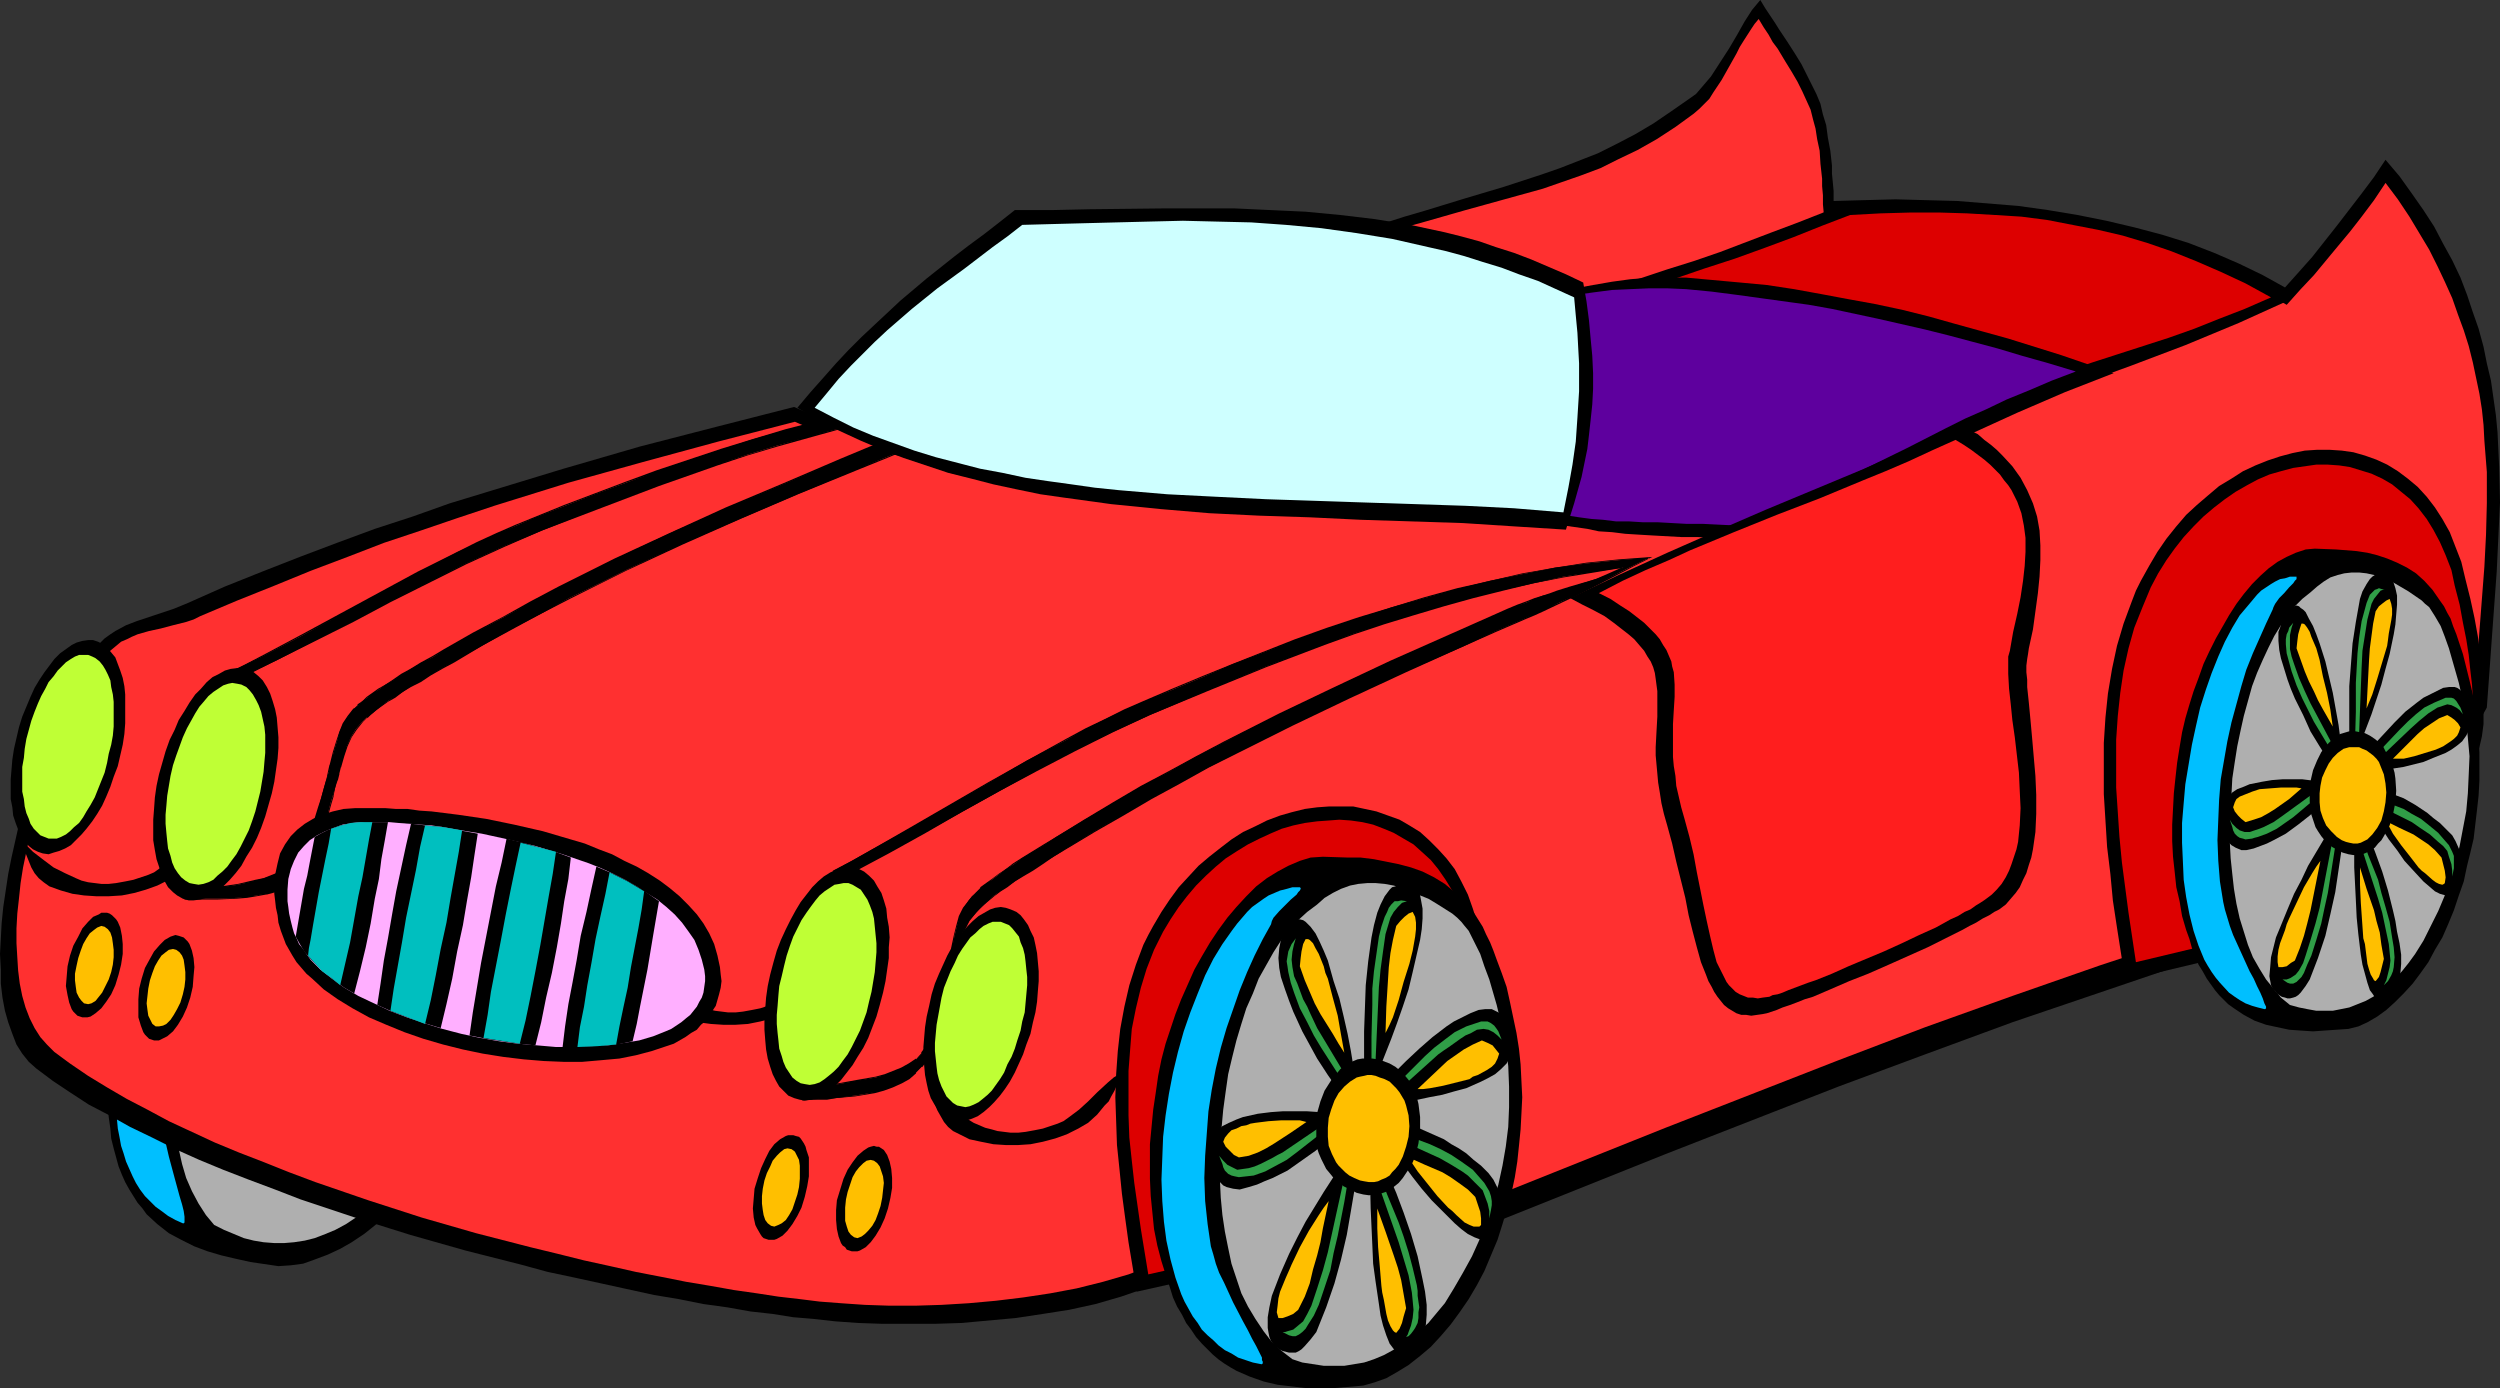 <?xml version="1.0" encoding="UTF-8" standalone="no"?>
<svg
   version="1.0"
   width="129.766mm"
   height="72.05mm"
   id="svg108"
   sodipodi:docname="Car 2.wmf"
   xmlns:inkscape="http://www.inkscape.org/namespaces/inkscape"
   xmlns:sodipodi="http://sodipodi.sourceforge.net/DTD/sodipodi-0.dtd"
   xmlns="http://www.w3.org/2000/svg"
   xmlns:svg="http://www.w3.org/2000/svg">
  <rect width="100%" height="100%" fill="#333333" stroke="none"/>
  <sodipodi:namedview
     id="namedview108"
     pagecolor="#ffffff"
     bordercolor="#000000"
     borderopacity="0.25"
     inkscape:showpageshadow="2"
     inkscape:pageopacity="0.0"
     inkscape:pagecheckerboard="0"
     inkscape:deskcolor="#d1d1d1"
     inkscape:document-units="mm" />
  <defs
     id="defs1">
    <pattern
       id="WMFhbasepattern"
       patternUnits="userSpaceOnUse"
       width="6"
       height="6"
       x="0"
       y="0" />
  </defs>
  <path
     style="fill:#000000;fill-opacity:1;fill-rule:evenodd;stroke:none"
     d="m 98.091,172.115 0.323,2.747 0.323,3.071 0.162,2.909 v 3.071 l -0.162,3.071 -0.162,3.232 -0.485,3.071 -0.485,3.232 -0.485,3.071 -0.808,3.071 -0.808,3.232 -0.97,2.909 -0.97,2.909 -1.293,2.909 -1.293,2.747 -1.454,2.747 -1.454,2.909 -1.778,2.909 -1.778,2.747 -1.939,2.586 -2.101,2.424 -2.101,2.424 -2.262,2.101 -2.262,1.939 -2.424,1.939 -2.424,1.616 -2.262,1.293 -2.424,1.131 -2.586,0.97 -2.262,0.808 -2.424,0.323 -2.424,0.162 -5.494,-0.808 -2.909,-0.646 -2.747,-0.646 -2.747,-0.808 -2.586,-0.97 -2.586,-1.293 -2.424,-1.293 -2.262,-1.778 -2.101,-1.939 -0.808,-1.131 -0.97,-1.131 -0.808,-1.293 -0.808,-1.293 -0.808,-1.454 -0.646,-1.454 -0.646,-1.616 -0.485,-1.778 -0.485,-1.778 -0.485,-1.939 -0.162,-1.939 -0.323,-2.263 -0.323,-3.071 v -3.232 -3.232 l 0.323,-3.232 0.323,-3.394 0.646,-3.232 0.646,-3.394 0.808,-3.232 0.97,-3.394 0.97,-3.232 1.131,-3.071 1.293,-3.071 1.454,-2.909 1.293,-2.909 1.616,-2.747 1.454,-2.747 1.778,-2.424 1.939,-2.586 1.939,-2.586 1.939,-2.263 2.101,-2.263 2.262,-2.101 2.101,-1.939 2.262,-1.778 2.262,-1.616 2.424,-1.293 2.262,-1.131 2.424,-0.97 2.424,-0.646 2.262,-0.485 h 2.424 l 2.262,0.162 4.848,1.293 2.424,0.646 2.262,0.808 2.424,0.808 2.262,0.97 2.101,1.293 2.101,1.293 1.939,1.454 1.939,1.778 1.616,2.101 1.454,2.263 0.646,1.293 0.646,1.293 0.485,1.293 0.485,1.616 0.485,1.454 0.323,1.778 0.323,1.778 z"
     id="path1" />
  <path
     style="fill:#afafaf;fill-opacity:1;fill-rule:evenodd;stroke:none"
     d="m 96.152,180.842 0.162,4.04 -0.162,4.202 -0.323,3.879 -0.808,4.04 -0.808,3.879 -0.97,3.717 -1.293,3.717 -1.454,3.555 -1.778,3.555 -1.778,3.394 -1.939,3.232 -2.101,3.071 -2.101,2.909 -2.262,2.747 -2.424,2.747 -2.586,2.424 -1.778,1.616 -1.939,1.293 -1.939,1.293 -2.101,1.131 -1.939,0.808 -2.101,0.808 -1.939,0.485 -2.101,0.323 -1.939,0.162 h -1.939 l -2.101,-0.162 -1.939,-0.323 -1.939,-0.485 -1.939,-0.808 -1.939,-0.808 -1.939,-0.97 -1.616,-1.939 -1.454,-2.263 -1.293,-2.424 -1.131,-2.586 -0.808,-2.747 -0.646,-2.909 -0.323,-2.909 -0.323,-3.071 -0.162,-3.232 0.162,-3.232 0.162,-3.394 0.485,-3.232 0.485,-3.394 0.646,-3.394 0.97,-3.394 0.808,-3.394 1.131,-3.394 1.293,-3.232 1.293,-3.232 1.454,-3.071 1.454,-3.071 1.616,-2.909 1.616,-2.747 1.778,-2.747 1.939,-2.424 1.778,-2.424 2.101,-2.101 1.939,-1.939 2.101,-1.616 2.101,-1.454 2.101,-1.293 2.101,-0.97 1.778,-0.97 1.778,-0.646 1.778,-0.485 1.778,-0.162 h 1.778 l 1.616,0.162 1.778,0.323 1.616,0.646 1.616,0.646 1.616,0.808 1.454,0.97 1.616,1.131 1.293,1.131 1.454,1.293 2.586,2.424 0.808,0.97 0.485,0.97 0.646,1.131 0.485,0.97 0.808,2.424 0.485,2.586 0.323,2.586 0.323,2.586 0.162,2.586 z"
     id="path2" />
  <path
     style="fill:#00bfff;fill-opacity:1;fill-rule:evenodd;stroke:none"
     d="m 31.189,215.265 v 1.616 l 0.323,1.778 0.162,2.101 0.485,1.939 0.97,4.202 1.131,4.202 0.485,1.778 0.485,1.778 0.485,1.616 0.323,1.293 0.162,1.131 v 0.485 0.323 0.162 0.162 l -0.162,0.162 H 35.875 l -1.454,-0.646 -1.454,-0.808 -1.293,-0.97 -1.131,-0.808 -1.131,-1.131 -0.97,-0.97 -0.97,-1.293 -0.808,-1.293 -0.646,-1.293 -0.646,-1.454 -0.646,-1.454 -0.485,-1.616 -0.485,-1.454 -0.323,-1.778 -0.323,-1.616 -0.162,-1.778 -0.162,-3.555 v -3.879 l 0.323,-3.879 0.485,-3.879 0.808,-4.04 0.97,-4.04 1.131,-4.04 1.454,-4.04 1.454,-4.04 1.778,-3.879 1.778,-3.717 1.939,-3.717 2.101,-3.555 2.101,-3.232 2.101,-3.071 2.424,-2.909 2.424,-2.424 2.262,-2.263 2.586,-1.939 1.131,-0.808 1.131,-0.808 1.293,-0.646 1.293,-0.485 1.131,-0.323 1.293,-0.323 1.131,-0.323 h 1.131 1.293 l 1.131,0.162 0.323,0.162 h 0.162 v 0.323 l -0.162,0.162 -0.485,0.323 -0.485,0.323 -1.131,0.808 -2.747,1.778 -1.131,1.131 -0.485,0.485 -0.485,0.485 -2.262,2.586 -2.101,2.747 -2.262,2.909 -2.101,3.071 -2.262,3.232 -1.939,3.555 -1.939,3.555 -1.778,3.879 -1.616,3.717 -1.616,4.04 -1.454,4.04 -1.131,4.202 -0.97,4.363 -0.808,4.363 -0.485,4.525 z"
     id="path3" />
  <path
     style="fill:#000000;fill-opacity:1;fill-rule:evenodd;stroke:none"
     d="m 72.074,186.66 0.97,0.808 0.97,0.97 0.808,0.97 0.646,0.97 0.485,1.131 0.485,1.131 0.323,1.293 0.162,1.293 v 1.293 1.293 l -0.162,1.293 -0.323,1.293 -0.323,1.293 -0.323,1.293 -0.485,1.131 -0.646,1.293 -0.646,1.131 -0.646,0.97 -0.808,0.97 -0.808,0.97 -0.97,0.646 -0.808,0.808 -0.97,0.485 -0.97,0.485 -1.131,0.323 h -0.97 -1.131 l -1.131,-0.162 -1.131,-0.485 -1.131,-0.485 -1.131,-0.808 -1.131,-1.131 -0.646,-0.808 -0.808,-0.97 -0.485,-1.131 -0.485,-0.97 -0.485,-1.131 -0.162,-1.131 -0.162,-1.131 -0.162,-1.131 0.162,-2.263 0.485,-2.263 0.808,-2.263 0.97,-1.939 1.293,-1.778 1.454,-1.778 0.808,-0.646 0.97,-0.646 0.808,-0.485 0.808,-0.485 0.97,-0.323 0.97,-0.162 0.97,-0.162 h 0.97 0.97 l 0.97,0.323 0.97,0.323 z"
     id="path4" />
  <path
     style="fill:#ffbf00;fill-opacity:1;fill-rule:evenodd;stroke:none"
     d="m 70.781,189.892 0.808,0.646 0.808,0.646 0.646,0.808 0.485,0.808 0.323,0.808 0.323,0.97 0.323,0.97 0.162,0.97 v 1.939 l -0.323,2.101 -0.646,1.939 -0.808,1.778 -0.97,1.778 -1.293,1.293 -0.808,0.646 -0.646,0.646 -0.808,0.323 -0.808,0.323 -0.808,0.162 -0.808,0.162 h -0.808 l -0.808,-0.162 -0.97,-0.323 -0.808,-0.485 -0.97,-0.646 -0.808,-0.808 -0.646,-0.646 -0.485,-0.808 -0.485,-0.808 -0.485,-0.808 -0.485,-1.616 v -1.778 -1.778 l 0.485,-1.778 0.485,-1.616 0.808,-1.616 1.131,-1.454 1.131,-1.293 1.293,-0.97 1.293,-0.808 1.454,-0.485 h 0.808 0.808 0.646 l 0.808,0.323 0.808,0.162 z"
     id="path5" />
  <path
     style="fill:#000000;fill-opacity:1;fill-rule:evenodd;stroke:none"
     d="m 155.782,79.836 -15.19,3.879 -15.029,3.879 -15.029,4.363 -14.867,4.525 -7.434,2.263 -7.272,2.586 -7.434,2.424 -7.434,2.747 -7.272,2.747 -7.434,2.909 -7.272,2.909 -7.272,3.232 -2.747,1.131 -2.424,0.808 -2.424,0.808 -2.424,0.808 -2.101,0.808 -2.101,1.131 -0.97,0.646 -1.131,0.808 -0.97,0.97 -0.97,0.97 -1.131,1.293 -1.131,1.454 -1.131,1.778 -1.131,2.101 -1.131,2.101 -1.131,2.424 -1.131,2.424 -1.131,2.747 -1.131,2.747 -0.97,2.909 -0.97,3.071 -0.97,3.071 -1.778,6.464 -1.454,6.464 -0.646,3.232 -0.485,3.232 -0.485,3.232 -0.323,3.232 -0.162,3.071 L 0,187.145 l 0.162,3.071 v 2.747 l 0.323,2.747 0.485,2.586 0.646,2.263 0.808,2.263 0.808,2.101 1.131,1.778 1.293,1.616 1.454,1.293 3.232,2.424 3.394,2.263 3.717,2.424 4.04,2.101 4.04,2.263 4.363,2.101 4.525,2.263 4.686,2.101 4.686,1.939 5.01,1.939 5.171,1.939 5.01,1.939 5.333,1.778 5.333,1.778 10.827,3.394 10.827,3.071 10.827,2.747 5.333,1.454 5.333,1.131 5.171,1.131 5.171,1.131 5.171,1.131 4.848,0.808 4.848,0.97 4.686,0.646 4.525,0.808 4.363,0.485 4.04,0.646 3.878,0.323 4.363,0.485 4.525,0.323 4.686,0.162 h 5.01 5.333 l 5.171,-0.162 5.333,-0.485 5.333,-0.485 5.333,-0.808 5.171,-0.808 5.171,-1.131 5.01,-1.454 4.686,-1.616 2.262,-0.97 2.101,-0.97 2.101,-1.131 2.101,-0.97 1.939,-1.293 1.778,-1.293 0.808,-2.586 0.485,-2.586 0.485,-2.909 0.323,-2.747 0.323,-5.818 0.323,-11.474 0.162,-2.747 0.323,-2.747 0.323,-2.586 0.485,-2.586 0.808,-2.424 0.808,-2.424 1.293,-2.909 1.131,-2.747 1.293,-2.586 1.293,-2.586 1.293,-2.263 1.293,-2.101 1.131,-2.101 1.293,-1.778 1.293,-1.778 1.293,-1.616 1.293,-1.616 1.293,-1.293 1.293,-1.293 1.293,-0.97 1.293,-0.97 1.293,-0.97 1.131,-0.646 1.293,-0.646 1.293,-0.485 1.131,-0.323 1.293,-0.323 1.131,-0.162 h 1.293 1.131 l 1.131,0.162 1.131,0.323 1.131,0.323 1.131,0.485 0.97,0.646 1.131,0.646 0.97,0.646 0.97,0.97 0.97,0.97 0.97,0.97 0.97,1.131 0.808,1.293 1.778,2.586 0.808,1.454 0.646,1.616 1.454,3.232 1.131,3.717 1.131,3.717 0.97,4.202 0.646,4.363 0.646,4.525 0.323,4.848 0.162,5.01 -0.162,5.333 -0.323,5.333 -0.485,5.495 -0.808,5.656 33.936,-13.575 16.968,-6.626 16.968,-6.626 16.968,-6.303 17.13,-6.303 17.13,-5.818 17.13,-5.818 0.323,-2.101 0.162,-2.263 0.323,-2.424 0.162,-2.424 0.323,-5.333 0.485,-5.656 0.485,-5.818 0.646,-5.98 0.808,-5.98 0.97,-5.818 0.97,-5.495 0.646,-2.747 0.646,-2.747 0.808,-2.424 0.808,-2.424 0.808,-2.424 0.97,-2.101 1.131,-2.101 0.97,-1.939 1.293,-1.616 1.293,-1.616 1.293,-1.293 1.454,-1.131 1.616,-0.97 1.616,-0.646 1.616,-0.646 3.07,-0.646 1.616,-0.323 1.293,-0.162 h 1.454 1.293 1.293 l 1.293,0.162 1.293,0.323 2.262,0.485 2.101,0.97 1.939,1.293 1.778,1.293 1.778,1.616 1.616,1.778 1.293,2.101 1.454,2.101 1.131,2.101 1.131,2.424 0.97,2.424 -0.808,20.525 6.949,-12.444 0.485,-6.626 0.485,-6.788 0.97,-13.252 0.323,-6.788 0.323,-6.788 -0.162,-6.949 -0.323,-6.788 -0.323,-3.394 -0.485,-3.394 -0.485,-3.394 -0.808,-3.394 -0.646,-3.232 -0.97,-3.555 -1.131,-3.232 -1.131,-3.394 -1.293,-3.394 -1.616,-3.394 -1.778,-3.232 -1.778,-3.394 -2.101,-3.232 -2.262,-3.232 -2.424,-3.394 -2.747,-3.232 -2.262,3.394 -2.424,3.232 -4.848,6.303 -4.848,6.141 -2.586,2.909 -2.747,3.071 -4.363,-2.424 -4.686,-2.263 -4.848,-2.101 -5.01,-1.939 -5.171,-1.616 -5.494,-1.454 -5.494,-1.293 -5.656,-1.131 -5.818,-0.97 -5.818,-0.808 -5.979,-0.485 -5.979,-0.485 -6.141,-0.162 -5.979,-0.162 -6.141,0.162 -5.979,0.162 v -1.939 l -0.162,-1.778 -0.162,-1.616 v -1.616 l -0.323,-2.909 -0.485,-2.586 -0.323,-2.424 -0.646,-2.101 -0.485,-2.101 -0.808,-1.939 -0.97,-1.939 -0.97,-1.939 -0.97,-1.939 -1.293,-2.101 -1.454,-2.263 -1.616,-2.424 -0.808,-1.293 -0.97,-1.454 -0.97,-1.454 L 345.339,0 l -0.808,0.97 -0.808,0.97 -1.454,2.263 -1.454,2.586 -1.616,2.747 -1.778,2.747 -1.778,2.747 -1.939,2.263 -0.97,1.131 -1.131,0.808 -3.717,2.586 -3.555,2.424 -3.555,2.101 -3.717,1.939 -3.555,1.778 -3.717,1.454 -3.717,1.454 -3.717,1.293 -7.434,2.424 -7.595,2.263 -7.918,2.424 -3.878,1.131 -4.04,1.293 3.878,0.646 3.555,0.646 3.394,0.485 3.232,0.646 2.909,0.646 2.747,0.808 2.424,0.646 2.424,0.808 1.939,0.97 1.939,0.808 1.778,1.131 1.616,1.131 1.293,1.131 1.293,1.293 0.97,1.454 0.97,1.616 0.808,1.616 0.485,1.778 0.485,1.939 0.485,2.101 0.323,2.101 0.162,2.424 v 2.586 2.747 l -0.162,2.909 -0.162,3.071 -0.162,3.232 -0.323,3.555 -0.323,3.717 -0.485,3.879 -0.485,4.202 -0.485,4.363 -17.13,-3.879 -8.565,-1.778 -8.565,-1.454 -7.272,-1.131 -7.272,-0.97 -7.595,-0.646 -7.434,-0.646 -15.029,-0.97 -15.19,-1.131 -7.595,-0.646 -7.434,-0.97 -7.434,-0.97 -7.272,-1.293 -7.272,-1.616 -3.717,-0.808 -3.555,-1.131 -3.555,-1.131 -3.394,-1.131 -3.555,-1.293 z"
     id="path6" />
  <path
     style="fill:#ff3030;fill-opacity:1;fill-rule:evenodd;stroke:none"
     d="m 155.944,82.745 -15.029,3.879 -14.867,4.04 -14.544,4.04 -14.544,4.525 -7.272,2.424 -7.11,2.424 -7.272,2.424 -7.11,2.747 -7.272,2.747 -7.11,2.909 -7.272,2.909 -7.272,3.071 -1.293,0.646 -1.454,0.485 -2.586,0.646 -2.424,0.646 -2.262,0.485 -2.262,0.646 -1.131,0.485 -0.97,0.485 -1.131,0.485 -0.97,0.808 -0.97,0.808 -1.131,0.97 -1.131,1.293 -0.97,1.454 -1.131,1.778 -1.131,1.939 -1.131,2.101 -1.131,2.101 -1.131,2.424 -0.97,2.586 -0.97,2.586 -0.97,2.586 -1.131,2.909 -0.808,2.909 -1.616,5.98 -1.293,5.98 -0.646,3.071 -0.485,3.071 -0.323,3.071 -0.323,2.909 -0.162,2.909 v 2.909 l 0.162,2.747 0.162,2.586 0.323,2.586 0.485,2.424 0.646,2.263 0.808,2.101 0.97,1.939 1.131,1.778 1.293,1.454 1.454,1.454 3.07,2.263 3.555,2.424 3.717,2.263 3.878,2.263 4.04,2.101 4.202,2.263 4.525,2.101 4.525,2.101 4.686,1.939 5.01,1.939 4.848,1.939 5.171,1.939 5.171,1.778 5.171,1.778 10.504,3.394 10.666,3.071 10.666,2.747 5.333,1.293 5.171,1.293 5.171,1.131 5.01,1.131 5.01,0.97 4.848,0.97 4.848,0.808 4.525,0.808 4.525,0.646 4.202,0.646 4.202,0.485 3.878,0.485 4.202,0.323 4.686,0.323 4.848,0.162 h 5.01 l 5.171,-0.162 5.333,-0.323 5.333,-0.485 5.333,-0.646 5.333,-0.808 5.171,-0.97 5.171,-1.293 5.01,-1.454 4.686,-1.778 2.262,-0.97 2.262,-0.97 2.101,-0.97 1.939,-1.131 1.939,-1.293 1.939,-1.293 0.646,-2.424 0.485,-2.586 0.323,-2.586 0.162,-2.586 0.162,-5.01 -0.162,-4.848 v -4.848 -2.424 l 0.162,-2.424 0.323,-2.424 0.485,-2.263 0.646,-2.424 0.808,-2.263 1.293,-2.909 1.131,-2.747 1.293,-2.586 1.293,-2.586 1.293,-2.263 1.293,-2.263 1.131,-2.101 1.293,-1.939 1.293,-1.778 1.293,-1.616 1.293,-1.616 1.293,-1.454 1.293,-1.293 1.293,-1.131 1.293,-1.131 1.293,-0.97 1.131,-0.808 1.293,-0.646 1.293,-0.646 1.131,-0.485 1.293,-0.323 1.131,-0.323 1.293,-0.162 h 1.131 1.131 l 1.131,0.162 1.131,0.323 1.131,0.323 0.97,0.485 1.131,0.485 0.97,0.646 0.97,0.808 0.97,0.808 0.97,0.97 0.97,0.97 0.808,1.131 0.808,1.131 0.97,1.293 0.808,1.293 0.646,1.454 0.808,1.454 0.646,1.616 1.131,3.394 1.131,3.555 0.97,4.04 0.646,4.202 0.646,4.363 0.323,4.687 0.162,5.01 -0.162,5.01 -0.323,5.333 -0.485,5.495 -0.808,5.656 33.936,-13.575 16.968,-6.626 16.968,-6.626 16.968,-6.464 17.13,-6.141 17.13,-5.98 17.13,-5.656 0.323,-2.101 0.162,-2.263 0.485,-4.848 0.323,-5.01 0.485,-5.333 0.485,-5.333 0.646,-5.495 0.808,-5.495 0.97,-5.333 0.97,-5.172 0.646,-2.424 0.646,-2.424 0.808,-2.263 0.808,-2.263 0.808,-2.101 0.97,-1.939 1.131,-1.939 0.97,-1.778 1.293,-1.616 1.293,-1.293 1.293,-1.293 1.454,-1.131 1.616,-0.808 1.616,-0.646 1.616,-0.646 3.07,-0.646 1.616,-0.323 1.293,-0.162 h 1.454 1.293 1.293 l 1.293,0.162 1.293,0.323 2.262,0.485 2.101,0.97 1.939,1.293 1.778,1.293 1.778,1.616 1.616,1.778 1.293,2.101 1.454,2.101 1.131,2.101 1.131,2.424 0.97,2.424 -0.808,20.525 4.525,-14.545 0.485,-6.464 0.485,-6.464 0.97,-12.606 0.323,-6.303 0.162,-6.141 v -6.141 l -0.485,-6.141 -0.162,-3.071 -0.323,-3.071 -0.485,-3.071 -0.646,-3.071 -0.646,-3.071 -0.808,-3.232 -0.97,-3.071 -1.131,-3.071 -1.131,-3.232 -1.454,-3.232 -1.454,-3.071 -1.616,-3.232 -1.939,-3.232 -1.939,-3.232 -2.262,-3.394 -2.424,-3.232 -2.262,3.394 -2.424,3.232 -2.262,2.909 -2.424,2.909 -4.686,5.656 -2.586,2.747 -2.747,3.071 -2.262,-1.293 -2.101,-1.293 -4.848,-2.263 -4.848,-2.101 -5.171,-1.939 -5.333,-1.778 -5.656,-1.454 -5.818,-1.454 -5.818,-1.131 -5.979,-0.97 -6.141,-0.97 -6.141,-0.646 -6.141,-0.485 -6.302,-0.162 -6.141,-0.162 h -6.141 l -5.979,0.162 -0.162,-1.778 v -1.778 l -0.162,-1.778 v -1.454 l -0.323,-2.909 -0.162,-2.586 -0.485,-2.263 -0.323,-2.101 -0.485,-1.778 -0.485,-1.939 -0.808,-1.778 -0.808,-1.778 -0.97,-1.939 -1.131,-1.939 -1.293,-2.101 -1.454,-2.424 -0.97,-1.293 -0.808,-1.454 -0.97,-1.454 -0.97,-1.616 -0.808,0.97 -0.646,0.97 -1.454,2.263 -0.808,1.293 -0.646,1.293 -1.454,2.586 -1.454,2.586 -1.616,2.424 -0.808,1.293 -0.97,0.97 -0.97,0.97 -1.131,0.97 -3.555,2.586 -3.717,2.424 -3.717,2.101 -3.717,1.778 -3.555,1.778 -3.878,1.454 -3.717,1.293 -3.717,1.293 -7.595,2.101 -7.595,2.101 -7.918,2.263 -4.04,1.131 -4.04,1.293 3.878,0.646 3.555,0.485 3.394,0.485 3.232,0.646 2.909,0.485 2.747,0.646 2.424,0.646 2.262,0.646 2.101,0.646 1.939,0.808 1.616,0.808 1.616,0.97 1.454,0.97 1.131,1.131 1.131,1.131 0.808,1.454 0.808,1.293 0.646,1.616 0.485,1.778 0.323,1.778 0.323,2.101 0.162,2.263 v 2.263 2.586 l -0.162,2.747 -0.162,2.909 -0.162,3.232 -0.323,3.394 -0.485,3.555 -0.323,3.879 -0.323,2.101 -0.162,1.939 -0.485,4.363 -4.363,-0.808 -4.202,-0.646 -8.565,-0.97 -8.565,-0.97 -4.202,-0.485 -4.202,-0.646 -7.272,-1.131 -7.272,-0.808 -7.434,-0.646 -7.595,-0.323 -15.029,-0.646 -15.029,-0.485 -7.595,-0.323 -7.434,-0.646 -7.434,-0.808 -7.434,-0.97 -3.555,-0.808 -3.717,-0.646 -3.555,-0.808 -3.555,-0.97 -3.555,-1.131 -3.555,-1.131 -3.394,-1.293 z"
     id="path7" />
  <path
     style="fill:#000000;fill-opacity:1;fill-rule:evenodd;stroke:none"
     d="m 19.23,125.895 0.97,0.485 0.808,0.646 0.808,0.97 0.808,0.97 0.485,1.293 0.485,1.293 0.485,1.454 0.323,1.616 0.162,1.616 v 1.778 1.939 1.939 l -0.162,2.101 -0.323,2.101 -0.485,2.101 -0.485,2.101 -0.808,2.101 -0.646,1.939 -0.808,1.939 -0.808,1.778 -0.97,1.616 -0.97,1.454 -1.131,1.454 -0.97,1.131 -1.131,1.131 -0.97,0.97 -1.131,0.646 -1.131,0.485 -1.131,0.323 -0.97,0.323 -1.131,-0.162 -0.97,-0.323 -0.97,-0.485 -0.808,-0.646 -0.808,-0.97 -0.646,-0.97 -0.646,-1.293 -0.485,-1.293 -0.485,-1.454 -0.162,-1.616 -0.323,-1.616 v -1.939 -1.939 l 0.162,-1.939 0.162,-1.939 0.323,-2.101 0.485,-2.101 0.485,-2.101 0.646,-2.101 0.808,-1.939 0.808,-1.939 0.808,-1.778 0.97,-1.616 0.97,-1.454 0.97,-1.293 0.97,-1.293 1.131,-1.131 1.131,-0.808 1.131,-0.808 0.97,-0.485 1.131,-0.323 1.131,-0.162 h 0.97 z"
     id="path8" />
  <path
     style="fill:#bfff35;fill-opacity:1;fill-rule:evenodd;stroke:none"
     d="m 18.099,128.804 0.646,0.323 0.808,0.646 0.646,0.808 0.485,0.808 0.485,0.97 0.485,1.131 0.162,1.293 0.323,1.454 0.162,1.454 v 1.616 1.454 1.778 l -0.162,1.778 -0.323,1.778 -0.485,1.778 -0.323,1.778 -0.485,1.939 -0.646,1.616 -0.646,1.616 -0.646,1.616 -0.808,1.454 -0.808,1.293 -0.646,1.131 -0.808,1.131 -0.97,0.808 -0.808,0.808 -0.808,0.646 -0.97,0.485 -0.808,0.323 h -0.808 -0.808 L 8.726,164.196 7.918,163.873 7.272,163.227 6.626,162.58 5.979,161.61 5.656,160.641 5.171,159.51 4.848,158.217 4.686,156.762 4.363,155.308 v -1.616 -1.616 -1.616 l 0.323,-1.778 0.162,-1.778 0.323,-1.939 0.485,-1.778 0.485,-1.778 0.646,-1.778 0.646,-1.616 0.646,-1.454 0.808,-1.454 0.646,-1.293 0.97,-1.131 0.808,-1.131 0.808,-0.808 0.808,-0.808 0.97,-0.646 0.808,-0.485 0.808,-0.323 h 0.97 0.808 z"
     id="path9" />
  <path
     style="fill:#000000;fill-opacity:1;fill-rule:evenodd;stroke:none"
     d="m 4.363,165.328 0.323,1.293 0.485,1.131 0.97,2.424 0.646,1.131 0.808,0.97 0.97,0.808 1.131,0.808 2.262,0.808 2.262,0.646 2.262,0.323 2.424,0.162 h 2.424 l 2.586,-0.162 2.424,-0.485 2.262,-0.646 2.262,-0.808 2.262,-1.131 1.939,-1.293 1.778,-1.454 1.616,-1.616 0.646,-0.97 0.646,-0.97 0.485,-1.131 0.485,-1.131 0.323,-1.131 0.323,-1.131 -1.293,0.97 -1.131,0.808 -2.101,1.939 -1.778,1.778 -1.778,1.616 -1.939,1.454 -1.131,0.808 -1.131,0.485 -1.454,0.485 -1.454,0.485 -1.616,0.323 -1.778,0.323 -1.454,0.162 h -1.454 l -1.293,-0.162 -1.293,-0.162 -1.293,-0.323 -1.131,-0.485 -2.101,-0.97 -2.262,-1.131 -1.939,-1.454 -2.101,-1.616 -0.97,-0.97 z"
     id="path10" />
  <path
     style="fill:#000000;fill-opacity:1;fill-rule:evenodd;stroke:none"
     d="m 127.179,190.539 0.808,2.424 0.97,2.424 0.646,1.131 0.808,0.97 0.97,0.808 1.293,0.808 2.101,0.646 2.262,0.808 2.424,0.323 2.424,0.162 h 2.424 l 2.424,-0.162 2.424,-0.485 2.424,-0.646 2.262,-0.808 2.101,-1.131 1.939,-1.293 1.778,-1.454 1.616,-1.778 0.646,-0.97 0.646,-0.97 0.485,-0.97 0.485,-1.131 0.485,-1.131 0.162,-1.293 -1.131,0.97 -1.293,0.97 -2.101,1.778 -0.97,0.97 -0.808,0.97 -1.778,1.616 -1.939,1.454 -1.131,0.646 -1.131,0.646 -1.293,0.485 -1.454,0.485 -1.616,0.323 -1.778,0.323 -1.454,0.162 h -1.454 l -1.293,-0.162 -1.293,-0.162 -1.293,-0.323 -1.131,-0.485 -2.262,-0.97 -2.101,-1.293 -2.101,-1.454 -2.101,-1.454 z"
     id="path11" />
  <path
     style="fill:#000000;fill-opacity:1;fill-rule:evenodd;stroke:none"
     d="m 163.539,170.822 3.555,-1.939 3.717,-2.101 7.595,-4.202 15.352,-8.889 7.757,-4.525 7.757,-4.04 3.717,-2.101 3.878,-1.939 3.717,-1.778 3.717,-1.616 5.818,-2.424 5.818,-2.424 5.979,-2.586 5.979,-2.263 6.302,-2.424 6.141,-2.263 6.464,-2.101 6.302,-2.101 6.302,-1.778 6.464,-1.778 6.464,-1.616 6.302,-1.293 6.464,-1.293 6.141,-0.808 6.302,-0.646 5.979,-0.485 -2.909,1.454 -2.909,1.454 -5.494,2.909 -2.909,1.454 -3.232,1.454 -3.232,1.616 -1.939,0.808 -1.778,0.808 -5.979,2.586 -5.818,2.747 -11.474,5.01 -11.15,5.172 -11.15,5.333 -10.989,5.495 -5.656,2.909 -5.494,2.909 -5.494,3.071 -5.656,3.232 -5.494,3.232 -5.818,3.555 -2.262,1.454 -2.262,1.293 -1.939,1.293 -1.778,1.131 -1.616,1.131 -1.454,0.97 -1.454,0.97 -1.131,0.808 -1.131,0.97 -0.808,0.808 -0.97,0.808 -0.646,0.808 -1.293,1.454 -0.97,1.616 -0.808,1.778 -0.646,1.939 -0.485,2.263 -0.323,1.293 -0.323,1.293 -0.323,1.454 -0.323,1.616 -0.485,1.778 -0.485,1.778 -0.485,1.939 -0.646,2.101 -0.646,2.424 -0.808,2.424 -0.646,1.616 -0.97,1.293 -1.131,1.293 -1.454,1.131 -1.454,0.808 -1.616,0.808 -1.778,0.646 -1.778,0.485 -1.939,0.323 -1.939,0.323 -3.717,0.485 -1.778,0.162 h -1.616 l -1.616,0.162 h -1.454 l 0.323,-3.232 0.485,-3.071 0.646,-2.909 0.485,-2.747 0.97,-5.333 0.97,-5.172 0.97,-5.01 0.323,-2.747 0.323,-2.586 0.323,-2.909 0.162,-2.909 v -3.071 z"
     id="path12" />
  <path
     style="fill:#000000;fill-opacity:1;fill-rule:evenodd;stroke:none"
     d="m 163.539,170.822 v 0.162 l 3.717,-1.939 3.717,-2.101 7.595,-4.202 15.352,-9.05 7.757,-4.363 7.595,-4.202 3.878,-1.939 3.717,-1.939 3.878,-1.778 3.717,-1.616 5.656,-2.586 5.818,-2.424 5.979,-2.424 6.141,-2.424 6.141,-2.263 6.302,-2.263 6.302,-2.101 6.302,-2.101 6.464,-1.939 6.302,-1.616 v 0 l 6.464,-1.616 6.302,-1.454 6.464,-1.131 6.141,-0.97 6.302,-0.646 5.979,-0.323 v -0.162 l -2.909,1.454 -2.909,1.454 -5.656,2.747 -2.909,1.454 -3.07,1.616 -3.394,1.454 -1.778,0.808 -1.939,0.97 -5.979,2.586 -5.818,2.586 -11.312,5.01 -11.312,5.172 -10.989,5.333 -11.15,5.495 -5.494,2.909 -5.494,2.909 -5.494,3.071 -5.656,3.232 -5.656,3.394 -5.656,3.394 -2.424,1.454 -2.101,1.293 -1.939,1.293 -1.939,1.131 -1.616,1.131 -1.454,0.97 -1.293,0.97 -1.131,0.97 -1.131,0.808 v 0 l -0.97,0.97 -0.808,0.646 -0.808,0.808 v 0 l -1.293,1.616 -0.97,1.616 -0.646,1.778 -0.646,1.939 v 0 l -0.646,2.263 -0.323,1.293 -0.323,1.293 -0.323,1.454 -0.323,1.616 -0.323,1.778 v -0.162 l -0.485,1.939 -0.646,1.939 -0.646,2.101 -0.646,2.263 -0.808,2.424 -0.646,1.616 -0.97,1.454 v 0 l -1.131,1.293 v -0.162 l -1.293,1.131 -1.454,0.808 -1.616,0.808 -1.778,0.646 -1.778,0.485 v 0 l -1.939,0.485 -1.939,0.323 -3.717,0.323 -1.778,0.162 h -1.616 l -1.616,0.162 h -1.454 l 0.162,0.162 0.323,-3.232 0.485,-3.071 0.485,-2.909 0.485,-2.747 1.131,-5.333 0.97,-5.172 0.808,-5.01 0.485,-2.747 0.323,-2.586 0.323,-2.909 v -2.909 l 0.162,-3.071 -0.162,-3.232 h -0.162 v 3.232 3.071 l -0.162,2.909 -0.162,2.909 -0.323,2.586 -0.485,2.747 -0.808,5.01 -1.131,5.172 -0.97,5.333 -0.485,2.747 -0.485,2.909 -0.485,3.071 -0.485,3.394 1.616,-0.162 h 1.616 1.616 l 1.778,-0.323 3.717,-0.323 1.939,-0.323 1.939,-0.323 v 0 l 1.778,-0.485 1.778,-0.646 1.778,-0.808 1.454,-0.808 1.293,-1.131 v -0.162 l 1.131,-1.131 h 0.162 l 0.97,-1.454 0.646,-1.616 0.808,-2.424 0.646,-2.263 0.646,-2.263 0.485,-1.939 0.485,-1.778 v 0 l 0.485,-1.778 0.323,-1.616 0.323,-1.454 0.323,-1.293 0.323,-1.293 0.485,-2.263 v 0.162 l 0.646,-2.101 0.808,-1.616 0.808,-1.616 1.293,-1.616 v 0 l 0.808,-0.808 0.808,-0.808 0.97,-0.808 v 0 l 0.97,-0.808 1.293,-0.97 1.293,-0.808 1.454,-1.131 1.616,-0.97 1.939,-1.131 1.939,-1.293 2.101,-1.454 2.424,-1.454 5.656,-3.394 5.656,-3.232 5.494,-3.232 5.656,-3.071 5.494,-3.071 5.494,-2.747 10.989,-5.495 11.15,-5.333 11.15,-5.172 11.474,-5.172 5.818,-2.586 5.979,-2.586 1.939,-0.808 1.778,-0.808 3.394,-1.616 3.07,-1.454 2.909,-1.454 5.656,-2.909 2.747,-1.454 3.555,-1.778 -6.626,0.485 -6.302,0.646 -6.141,0.97 -6.464,1.131 -6.302,1.454 -6.464,1.454 v 0 l -6.464,1.778 -6.302,1.939 -6.464,1.939 -6.302,2.101 -6.302,2.263 -6.141,2.424 -6.141,2.424 -5.979,2.424 -5.818,2.424 -5.656,2.424 -3.717,1.616 -3.878,1.939 -3.717,1.778 -3.878,2.101 -7.595,4.202 -7.757,4.363 -15.352,8.889 -7.595,4.363 -3.717,2.101 -3.717,1.939 z"
     id="path13" />
  <path
     style="fill:#ff3030;fill-opacity:1;fill-rule:evenodd;stroke:none"
     d="m 166.933,171.145 7.434,-3.879 7.272,-4.04 7.272,-4.04 7.272,-4.04 7.272,-4.04 7.272,-3.879 7.434,-3.555 7.434,-3.394 11.312,-4.848 11.474,-4.687 11.474,-4.363 5.818,-2.101 5.818,-1.939 5.818,-1.778 5.818,-1.778 5.979,-1.616 5.818,-1.454 5.979,-1.293 5.818,-1.293 5.979,-0.97 5.818,-0.808 -1.454,0.646 -1.293,0.646 -2.747,0.97 -5.01,1.616 -2.586,0.808 -1.293,0.485 -1.454,0.323 -1.616,0.646 -1.454,0.646 -1.778,0.646 -1.939,0.808 -5.979,2.586 -5.656,2.586 -11.474,5.01 -10.989,5.172 -10.827,5.172 -10.827,5.495 -5.333,2.747 -5.494,3.071 -5.494,2.909 -5.494,3.232 -5.494,3.232 -5.656,3.394 -2.424,1.616 -2.101,1.293 -1.939,1.131 -1.778,1.293 -1.616,0.97 -1.454,1.131 -1.293,0.97 -1.131,0.808 -0.97,0.808 -0.97,0.97 -0.808,0.646 -0.646,0.808 -0.97,1.454 -0.808,1.778 -0.485,1.616 -0.485,1.939 -0.485,2.263 -0.162,1.293 -0.323,1.293 -0.162,1.454 -0.323,1.454 -0.323,1.778 -0.485,1.778 -0.646,2.101 -0.485,2.101 -0.646,2.263 -0.808,2.586 -0.646,1.616 -0.97,1.293 -1.131,1.131 -1.293,0.97 -1.454,0.808 -1.616,0.646 -1.778,0.646 -1.778,0.485 -3.717,0.646 -3.555,0.646 -1.778,0.162 -1.616,0.323 -1.454,0.323 -1.454,0.323 0.485,-3.232 0.485,-2.909 0.646,-2.747 0.646,-2.586 0.808,-2.586 0.808,-2.424 0.808,-2.424 0.646,-2.263 1.454,-4.848 0.646,-2.424 0.485,-2.586 0.323,-2.586 0.323,-2.747 0.162,-3.071 z"
     id="path14" />
  <path
     style="fill:#000000;fill-opacity:1;fill-rule:evenodd;stroke:none"
     d="m 167.094,171.145 v 0.162 l 7.272,-3.879 7.272,-4.04 7.272,-4.202 7.272,-4.04 7.272,-3.879 7.434,-3.879 7.434,-3.717 7.272,-3.394 11.312,-4.687 11.474,-4.687 11.474,-4.363 5.818,-2.101 5.818,-1.939 5.818,-1.778 5.979,-1.778 5.818,-1.616 v 0 l 5.818,-1.454 5.979,-1.454 5.818,-1.131 5.979,-0.97 5.818,-0.97 V 111.188 l -1.454,0.646 -1.454,0.646 -2.586,1.131 -5.01,1.454 -2.586,0.808 -1.293,0.485 -1.454,0.485 -1.616,0.485 -1.616,0.646 -1.778,0.646 -1.939,0.808 -5.818,2.586 -17.13,7.596 -10.989,5.172 -10.827,5.172 -10.827,5.495 -5.494,2.909 -5.333,2.909 -5.494,2.909 -5.494,3.232 -5.656,3.394 -5.494,3.394 -2.424,1.454 -2.101,1.293 -2.101,1.293 -1.778,1.131 -1.454,1.131 -1.454,0.97 -1.293,0.97 -1.131,0.808 -1.131,0.808 v 0.162 l -0.808,0.808 -0.808,0.808 v 0 l -0.646,0.808 -1.131,1.454 -0.808,1.616 -0.485,1.778 -0.485,1.939 v 0 l -0.485,2.263 -0.162,1.293 -0.323,1.293 -0.162,1.454 -0.323,1.454 -0.323,1.778 -0.485,1.778 v 0 l -0.485,2.101 v 0 l -0.646,2.101 v 0 l -0.646,2.263 -0.808,2.424 -0.646,1.616 -0.97,1.293 h 0.162 l -1.131,1.293 v -0.162 l -1.454,0.97 -1.454,0.808 -1.616,0.646 -1.616,0.646 v 0 l -1.778,0.485 -3.717,0.646 -3.555,0.646 -1.778,0.162 -1.616,0.323 -1.454,0.323 h -0.162 l -1.293,0.323 0.162,0.162 0.323,-3.232 0.646,-2.909 0.646,-2.747 0.646,-2.586 v 0 l 0.808,-2.586 0.808,-2.424 0.808,-2.263 0.646,-2.424 1.454,-4.687 v -0.162 l 0.646,-2.424 0.485,-2.586 0.323,-2.586 0.323,-2.747 0.162,-3.071 v -3.232 h -0.323 v 3.232 3.071 l -0.323,2.747 -0.485,2.586 -0.485,2.586 -0.646,2.424 v 0 l -1.293,4.687 -0.808,2.424 -0.808,2.424 -0.808,2.424 -0.646,2.424 v 0.162 l -0.808,2.586 -0.646,2.747 -0.485,2.909 -0.485,3.394 1.616,-0.323 v 0 l 1.454,-0.323 1.616,-0.323 1.778,-0.323 3.555,-0.485 3.717,-0.808 1.778,-0.323 v 0 l 1.778,-0.646 1.616,-0.646 1.454,-0.808 1.293,-0.97 v -0.162 l 1.293,-1.131 0.97,-1.293 0.646,-1.616 0.808,-2.424 0.646,-2.263 v -0.162 l 0.485,-2.101 v 0 l 0.646,-1.939 v -0.162 l 0.323,-1.778 0.485,-1.778 0.162,-1.454 0.323,-1.454 0.162,-1.293 0.323,-1.293 0.323,-2.263 v 0 l 0.485,-1.778 0.646,-1.778 0.808,-1.616 0.97,-1.616 0.646,-0.808 v 0 l 0.808,-0.646 0.808,-0.808 v 0 l 1.131,-0.808 0.97,-0.97 1.293,-0.97 1.454,-0.97 1.616,-1.131 1.778,-1.131 1.939,-1.131 2.262,-1.454 2.262,-1.454 5.656,-3.394 5.656,-3.232 5.494,-3.232 5.494,-3.071 5.333,-2.909 5.494,-2.909 10.827,-5.333 10.827,-5.172 10.989,-5.172 17.13,-7.596 5.818,-2.586 1.939,-0.808 1.778,-0.808 1.616,-0.485 1.454,-0.646 1.454,-0.323 1.454,-0.485 2.586,-0.808 5.01,-1.616 2.586,-0.97 1.454,-0.646 2.101,-1.131 -6.626,0.97 -5.979,1.131 -5.818,1.131 -5.979,1.293 -5.818,1.454 h -0.162 l -5.818,1.616 -5.818,1.778 -5.979,1.778 -5.818,2.101 -5.818,1.939 -11.474,4.525 -11.312,4.525 -11.312,4.848 -7.434,3.394 -7.434,3.555 -7.272,3.879 -7.434,4.04 -7.272,4.04 -7.272,4.04 -7.272,4.04 -7.434,4.04 z"
     id="path15" />
  <path
     style="fill:#000000;fill-opacity:1;fill-rule:evenodd;stroke:none"
     d="m 43.632,132.682 3.717,-1.939 3.717,-1.778 7.757,-4.04 7.757,-4.202 7.757,-4.202 7.757,-4.202 7.757,-4.04 3.878,-1.778 3.717,-1.778 3.878,-1.616 3.717,-1.616 5.818,-2.263 5.818,-2.263 6.141,-2.263 6.141,-2.263 6.141,-2.101 6.302,-2.101 6.464,-2.101 6.302,-1.778 6.464,-1.778 6.464,-1.454 6.302,-1.454 6.464,-1.131 6.302,-0.97 6.141,-0.808 6.302,-0.485 5.979,-0.162 -2.909,1.293 -5.656,2.747 -2.909,1.293 -2.909,1.454 -3.232,1.293 -3.232,1.616 -1.939,0.646 -1.939,0.808 -5.979,2.424 -5.818,2.424 -11.635,4.848 -11.312,4.848 -11.15,4.848 -11.15,5.172 -5.494,2.747 -5.656,2.747 -5.494,3.071 -5.656,2.909 -5.656,3.232 -5.818,3.232 -2.262,1.293 -2.262,1.293 -2.101,1.293 -1.778,0.97 -1.616,1.131 -1.616,0.97 -1.293,0.808 -1.293,0.97 -0.97,0.808 -0.97,0.808 -0.97,0.646 -0.808,0.808 -1.293,1.454 -0.97,1.616 -0.808,1.778 -0.646,1.939 -0.646,2.101 -0.323,1.293 -0.323,1.293 -0.323,1.454 -0.485,1.616 -0.485,1.616 -0.485,1.939 -0.485,1.939 -0.808,2.101 -0.646,2.263 -0.97,2.424 -0.646,1.616 -0.97,1.293 -1.131,1.131 -1.454,0.97 -1.454,0.808 -1.778,0.646 -1.778,0.485 -1.778,0.323 -1.939,0.323 -1.939,0.162 -3.717,0.162 h -6.464 l 0.485,-3.071 0.485,-2.909 0.646,-2.909 0.485,-2.747 1.293,-5.172 1.131,-4.848 1.131,-5.01 0.485,-2.586 0.323,-2.586 0.323,-2.747 0.323,-2.909 0.162,-3.071 z"
     id="path16" />
  <path
     style="fill:#000000;fill-opacity:1;fill-rule:evenodd;stroke:none"
     d="m 43.794,132.682 -0.162,0.162 3.717,-1.939 3.878,-1.939 7.595,-4.04 7.757,-4.04 7.757,-4.202 7.757,-4.202 7.757,-4.04 3.878,-1.778 3.878,-1.778 3.717,-1.778 9.534,-3.879 5.979,-2.263 5.979,-2.263 6.141,-2.101 6.302,-2.101 6.302,-2.101 6.302,-2.101 6.302,-1.778 6.464,-1.778 v 0 l 6.464,-1.616 6.302,-1.293 6.464,-1.293 6.302,-0.97 6.141,-0.646 6.302,-0.485 5.979,-0.323 v -0.162 l -3.07,1.454 -8.403,3.879 -2.909,1.454 -3.232,1.454 -3.394,1.454 -1.778,0.808 -1.939,0.646 -5.979,2.586 -5.818,2.263 -11.635,4.848 -11.312,4.848 -11.15,4.848 -11.15,5.333 -5.494,2.747 -5.656,2.747 -5.656,2.909 -5.656,2.909 -5.656,3.232 -5.656,3.232 -2.424,1.454 -2.101,1.131 -2.101,1.293 -1.778,0.97 -1.778,1.131 -1.454,0.97 -1.293,0.97 -1.293,0.808 -1.131,0.808 -0.97,0.808 -0.808,0.646 v 0.162 l -0.808,0.808 v 0 l -1.293,1.454 -0.97,1.616 -0.808,1.616 -0.808,1.939 -0.646,2.263 v 0 l -0.323,1.293 v 0 l -0.323,1.293 v 0 l -0.323,1.454 -0.323,1.616 v 0 l -0.485,1.616 -0.485,1.778 -1.293,4.202 -0.808,2.263 -0.808,2.424 -0.808,1.454 -0.97,1.454 h 0.162 l -1.293,1.131 v -0.162 l -1.293,0.97 -1.616,0.808 -1.616,0.646 -1.778,0.485 v 0 l -1.778,0.485 -1.939,0.162 -1.939,0.323 -3.717,0.162 h -6.464 0.162 l 0.485,-3.071 0.485,-2.909 0.485,-2.909 0.646,-2.747 1.293,-5.172 1.131,-4.848 1.131,-5.01 0.323,-2.586 0.485,-2.586 0.323,-2.747 0.323,-2.909 v -3.071 l 0.162,-3.071 -0.323,-0.162 v 3.232 l -0.162,3.071 -0.323,2.909 -0.162,2.747 -0.485,2.586 -0.485,2.586 -1.131,5.01 -1.131,4.848 -1.131,5.172 -0.646,2.747 -0.646,2.909 -0.485,2.909 -0.485,3.232 h 6.626 l 3.717,-0.162 1.939,-0.162 1.939,-0.323 1.778,-0.323 h 0.162 l 1.778,-0.485 1.616,-0.646 1.454,-0.808 1.454,-0.97 1.131,-1.293 h 0.162 l 0.97,-1.293 0.646,-1.454 0.97,-2.586 0.646,-2.263 1.293,-4.04 0.485,-1.778 0.485,-1.616 v -0.162 l 0.323,-1.616 0.485,-1.454 v 0.162 l 0.323,-1.293 v -0.162 l 0.323,-1.293 v 0.162 l 0.646,-2.263 0.646,-1.939 0.808,-1.778 0.97,-1.454 1.293,-1.616 v 0 l 0.808,-0.808 v 0.162 l 0.808,-0.808 0.97,-0.808 1.131,-0.808 1.131,-0.808 1.454,-0.808 1.454,-1.131 1.616,-0.97 1.939,-0.97 1.939,-1.293 2.262,-1.293 2.424,-1.293 5.656,-3.394 5.656,-3.071 5.656,-3.071 5.656,-2.909 5.494,-2.747 5.494,-2.747 11.15,-5.172 11.312,-5.01 11.312,-4.848 11.474,-4.687 5.979,-2.424 5.818,-2.424 2.101,-0.808 1.778,-0.646 3.394,-1.616 3.07,-1.454 3.07,-1.293 8.403,-4.04 3.555,-1.616 -6.626,0.162 -6.302,0.485 -6.141,0.808 -6.302,0.97 -6.464,1.293 -6.302,1.293 -6.464,1.616 h -0.162 l -6.302,1.616 -6.464,1.939 -6.302,1.939 -6.302,2.101 -6.302,2.101 -6.141,2.263 -5.979,2.263 -5.979,2.263 -9.534,3.879 -3.717,1.616 -3.878,1.778 -3.878,1.939 -7.757,3.879 -7.757,4.202 -7.757,4.202 -7.757,4.202 -7.595,4.04 -3.717,1.939 -3.878,1.778 z"
     id="path17" />
  <path
     style="fill:#ff3030;fill-opacity:1;fill-rule:evenodd;stroke:none"
     d="m 47.026,133.005 7.434,-3.555 14.706,-7.596 7.434,-3.879 7.434,-3.717 7.434,-3.717 7.434,-3.394 7.434,-3.071 11.312,-4.525 11.474,-4.363 11.635,-4.04 5.818,-1.939 5.818,-1.778 5.818,-1.616 5.979,-1.616 5.818,-1.454 5.818,-1.293 5.979,-1.131 5.979,-0.97 5.818,-0.808 5.818,-0.646 -1.454,0.646 -1.454,0.485 -2.586,0.97 -4.848,1.293 -2.747,0.808 -1.293,0.323 -1.454,0.485 -1.616,0.485 -1.616,0.646 -1.778,0.646 -1.939,0.646 -5.818,2.424 -5.818,2.424 -11.474,4.848 -10.989,4.687 -10.989,4.848 -10.989,5.172 -5.333,2.747 -5.494,2.747 -5.494,2.909 -5.656,3.071 -5.656,3.071 -5.656,3.232 -2.424,1.454 -2.262,1.131 -1.939,1.131 -1.778,1.131 -1.778,1.131 -1.454,0.808 -1.293,0.97 -1.293,0.808 -0.97,0.808 -0.97,0.646 -0.808,0.808 -0.808,0.646 -1.131,1.454 -0.97,1.454 -0.808,1.778 -0.485,1.778 -0.646,2.101 -0.323,1.293 -0.323,1.293 -0.323,1.293 -0.485,1.616 -0.485,1.616 -0.485,1.778 -0.485,1.939 -0.646,2.101 -0.808,2.263 -0.808,2.586 -0.808,1.454 -0.808,1.293 -1.131,1.293 -1.293,0.97 -1.293,0.808 -1.616,0.646 -1.454,0.485 -1.778,0.485 -3.394,0.808 -3.394,0.485 -3.232,0.485 -1.454,0.323 -1.293,0.323 0.485,-3.071 0.646,-3.071 0.646,-2.747 0.808,-2.586 0.808,-2.424 0.808,-2.424 1.616,-4.687 1.454,-4.687 0.646,-2.424 0.646,-2.424 0.485,-2.747 0.323,-2.747 0.162,-2.909 z"
     id="path18" />
  <path
     style="fill:#000000;fill-opacity:1;fill-rule:evenodd;stroke:none"
     d="m 47.026,133.005 v 0.162 l 7.434,-3.717 14.867,-7.434 7.272,-3.879 7.434,-3.717 7.434,-3.717 7.434,-3.394 7.434,-3.232 11.474,-4.363 11.474,-4.363 11.474,-4.04 5.818,-1.939 5.979,-1.778 5.818,-1.616 5.818,-1.616 v 0 l 5.818,-1.454 5.818,-1.293 5.979,-1.131 5.979,-0.97 5.818,-0.97 5.818,-0.646 v -0.162 l -1.454,0.646 -1.454,0.485 -2.586,0.97 -5.01,1.454 -2.586,0.646 -1.293,0.485 -1.616,0.323 -1.454,0.485 -1.616,0.646 -1.778,0.646 -1.939,0.808 -5.979,2.263 -5.818,2.424 -11.312,4.848 -11.15,4.687 -10.989,5.01 -10.827,5.01 -5.494,2.747 -5.494,2.747 -5.494,2.909 -5.494,3.071 -5.818,3.071 -5.656,3.232 -2.424,1.454 -2.101,1.131 -2.101,1.293 -1.778,0.97 -1.616,1.131 -1.454,0.97 -1.454,0.808 -1.131,0.808 -1.131,0.808 -0.808,0.808 -0.97,0.646 v 0.162 l -0.646,0.646 h -0.162 l -1.131,1.454 -0.97,1.454 -0.646,1.616 -0.646,1.939 -0.646,2.101 v 0 l -0.323,1.293 -0.323,1.293 v -0.162 l -0.323,1.454 v 0 l -0.323,1.616 v -0.162 l -0.485,1.778 -0.485,1.778 -0.646,1.939 -0.646,2.101 -0.808,2.263 -0.808,2.424 -0.646,1.616 -0.97,1.293 h 0.162 l -1.131,1.131 v 0 l -1.293,0.97 -1.293,0.808 -1.616,0.646 -1.616,0.646 -1.616,0.323 v 0 l -3.394,0.808 -3.394,0.485 -3.232,0.485 -1.454,0.323 -1.293,0.323 0.162,0.162 0.485,-3.071 0.485,-3.071 v 0.162 l 0.808,-2.747 0.808,-2.747 0.646,-2.424 0.97,-2.424 1.616,-4.687 1.454,-4.525 0.646,-2.586 v 0 l 0.646,-2.424 0.485,-2.747 0.323,-2.747 0.162,-2.909 v -3.232 h -0.162 v 3.232 l -0.323,2.909 -0.323,2.747 -0.323,2.747 -0.646,2.424 v 0 l -0.646,2.424 -1.616,4.687 -1.616,4.525 -0.808,2.586 -0.808,2.424 -0.808,2.586 -0.646,2.747 v 0 l -0.646,3.071 -0.485,3.232 1.454,-0.323 1.454,-0.323 3.232,-0.485 3.394,-0.646 3.394,-0.646 h 0.162 l 1.616,-0.485 1.616,-0.485 1.454,-0.808 1.454,-0.808 1.293,-0.97 v 0 l 1.131,-1.131 0.808,-1.454 0.808,-1.454 0.808,-2.424 0.808,-2.263 0.646,-2.101 0.485,-1.939 0.485,-1.939 0.485,-1.616 v 0 l 0.323,-1.616 v 0.162 l 0.485,-1.454 v 0 l 0.323,-1.293 0.162,-1.293 v 0.162 l 0.646,-2.263 0.646,-1.778 0.808,-1.616 0.808,-1.454 1.293,-1.454 h -0.162 l 0.808,-0.808 v 0.162 l 0.808,-0.808 0.97,-0.808 1.131,-0.646 1.131,-0.97 1.293,-0.808 1.616,-0.97 1.616,-0.97 1.778,-1.131 2.101,-1.131 2.101,-1.293 2.424,-1.293 5.656,-3.232 5.656,-3.232 5.656,-2.909 5.494,-2.909 5.494,-2.747 5.494,-2.747 10.827,-5.172 10.989,-4.848 11.15,-4.848 11.312,-4.687 5.818,-2.424 5.979,-2.424 1.778,-0.646 1.778,-0.646 1.778,-0.646 1.454,-0.485 1.454,-0.485 1.454,-0.323 2.586,-0.808 5.01,-1.293 2.586,-0.97 1.454,-0.646 2.101,-0.97 -6.626,0.808 -5.818,0.808 -5.979,0.97 -5.979,1.131 -5.818,1.293 -5.818,1.616 h -0.162 l -5.818,1.454 -5.818,1.778 -5.818,1.778 -5.818,1.778 -11.635,4.04 -11.474,4.363 -11.474,4.525 -7.434,3.232 -7.434,3.394 -7.272,3.555 -7.434,3.717 -7.434,3.879 -14.867,7.596 -7.434,3.717 z"
     id="path19" />
  <path
     style="fill:#000000;fill-opacity:1;fill-rule:evenodd;stroke:none"
     d="m 168.549,170.499 0.97,0.485 0.97,0.808 0.97,0.97 0.646,1.131 0.808,1.293 0.485,1.454 0.485,1.616 0.162,1.778 0.323,1.778 0.162,2.101 -0.162,1.939 v 2.101 l -0.323,2.263 -0.323,2.263 -0.485,2.263 -0.646,2.424 -0.646,2.263 -0.808,2.101 -0.808,2.101 -0.97,1.939 -1.131,1.778 -0.97,1.616 -1.131,1.454 -1.131,1.454 -1.131,1.131 -1.131,0.97 -1.293,0.808 -1.131,0.485 -1.131,0.485 -1.293,0.162 -0.97,-0.162 -1.131,-0.323 -1.131,-0.485 -0.808,-0.808 -0.97,-0.97 -0.646,-1.131 -0.646,-1.293 -0.485,-1.454 -0.485,-1.616 -0.323,-1.778 -0.162,-1.778 -0.162,-2.101 v -1.939 l 0.162,-2.263 0.162,-2.101 0.323,-2.263 0.485,-2.263 0.646,-2.424 0.646,-2.263 0.808,-2.101 0.97,-2.101 0.97,-1.939 0.97,-1.778 0.97,-1.616 1.131,-1.454 1.131,-1.454 1.131,-1.131 1.131,-0.97 1.293,-0.808 1.131,-0.485 1.131,-0.323 1.131,-0.323 1.131,0.162 z"
     id="path20" />
  <path
     style="fill:#bfff35;fill-opacity:1;fill-rule:evenodd;stroke:none"
     d="m 167.256,173.57 0.808,0.485 0.808,0.485 0.646,0.97 0.646,0.97 0.485,1.131 0.485,1.293 0.323,1.293 0.162,1.616 0.162,1.616 0.162,1.616 v 1.778 l -0.162,1.939 -0.162,1.939 -0.323,1.939 -0.323,1.939 -0.485,1.939 -0.485,2.101 -0.646,1.778 -0.646,1.778 -0.808,1.616 -0.808,1.616 -0.808,1.454 -0.97,1.293 -0.808,1.131 -0.97,0.97 -0.97,0.808 -0.808,0.646 -0.97,0.646 -0.97,0.323 -0.97,0.162 -0.97,-0.162 -0.808,-0.162 -0.808,-0.485 -0.808,-0.646 -0.646,-0.97 -0.646,-0.97 -0.485,-1.131 -0.323,-1.131 -0.485,-1.454 -0.162,-1.616 -0.162,-1.454 -0.162,-1.778 v -1.778 l 0.162,-1.778 0.162,-2.101 0.162,-1.778 0.485,-1.939 0.485,-2.101 0.485,-1.939 0.646,-1.939 0.646,-1.778 0.808,-1.616 0.808,-1.616 0.97,-1.454 0.808,-1.131 0.97,-1.293 0.808,-0.97 0.97,-0.808 0.97,-0.646 0.97,-0.646 0.97,-0.162 0.808,-0.162 h 0.97 z"
     id="path21" />
  <path
     style="fill:#000000;fill-opacity:1;fill-rule:evenodd;stroke:none"
     d="m 198.283,178.418 1.131,0.485 0.808,0.646 0.646,0.808 0.808,1.131 0.485,1.131 0.646,1.293 0.323,1.454 0.323,1.616 0.162,1.778 0.162,1.778 v 1.939 l -0.162,1.939 -0.162,2.101 -0.323,2.101 -0.485,1.939 -0.485,2.263 -0.808,2.101 -0.646,1.939 -0.808,1.778 -0.808,1.778 -0.97,1.778 -0.97,1.454 -0.97,1.293 -1.131,1.293 -0.97,0.97 -1.131,0.97 -1.131,0.808 -1.131,0.485 -0.97,0.323 -1.131,0.162 h -0.97 l -1.131,-0.323 -0.808,-0.485 -0.97,-0.646 -0.808,-0.97 -0.646,-0.97 -0.646,-1.131 -0.485,-1.454 -0.323,-1.454 -0.323,-1.616 -0.162,-1.778 -0.162,-1.778 v -1.939 l 0.162,-1.939 0.162,-1.939 0.323,-2.101 0.485,-2.101 0.485,-2.263 0.646,-2.101 0.808,-1.939 0.808,-1.778 0.808,-1.778 0.97,-1.778 0.97,-1.454 0.97,-1.293 1.131,-1.293 0.97,-0.97 1.131,-0.97 1.131,-0.646 1.131,-0.646 0.97,-0.323 1.131,-0.162 0.97,0.162 z"
     id="path22" />
  <path
     style="fill:#bfff35;fill-opacity:1;fill-rule:evenodd;stroke:none"
     d="m 197.152,181.165 0.808,0.323 0.646,0.646 0.646,0.808 0.646,0.808 0.323,1.131 0.485,1.131 0.323,1.293 0.162,1.293 0.162,1.616 0.162,1.454 v 1.616 l -0.162,1.778 -0.162,1.778 -0.162,1.778 -0.485,1.778 -0.323,1.778 -0.646,1.939 -0.485,1.616 -0.646,1.616 -0.808,1.454 -0.646,1.616 -0.808,1.293 -0.808,1.131 -0.808,1.131 -0.808,0.808 -0.97,0.808 -0.808,0.646 -0.97,0.485 -0.808,0.323 -0.808,0.162 -0.808,-0.162 -0.808,-0.162 -0.808,-0.485 -0.646,-0.646 -0.646,-0.646 -0.485,-0.97 -0.485,-0.97 -0.485,-1.293 -0.323,-1.293 -0.162,-1.293 -0.323,-3.071 v -1.616 l 0.162,-1.778 0.162,-1.778 0.323,-1.778 0.323,-1.778 0.323,-1.778 0.485,-1.939 0.646,-1.616 0.646,-1.616 0.808,-1.616 0.646,-1.454 0.808,-1.293 0.808,-1.131 0.808,-1.131 0.97,-0.808 0.808,-0.808 0.808,-0.646 0.97,-0.485 0.808,-0.323 h 0.808 0.808 z"
     id="path23" />
  <path
     style="fill:#000000;fill-opacity:1;fill-rule:evenodd;stroke:none"
     d="m 172.427,224.962 0.485,0.323 0.485,0.323 0.323,0.485 0.323,0.485 0.485,1.293 0.323,1.454 0.162,1.778 v 1.939 l -0.323,1.939 -0.485,2.101 -0.646,1.939 -0.808,1.778 -0.97,1.616 -0.97,1.293 -0.97,0.97 -1.131,0.646 -0.485,0.162 h -0.646 -0.485 l -0.485,-0.162 -0.485,-0.162 -0.323,-0.485 -0.485,-0.323 -0.323,-0.485 -0.485,-1.293 -0.323,-1.454 -0.162,-1.778 v -1.939 l 0.162,-1.939 0.646,-2.101 0.646,-2.101 0.808,-1.778 0.97,-1.454 0.97,-1.293 1.131,-0.97 0.97,-0.646 0.485,-0.162 0.646,-0.162 0.485,0.162 z"
     id="path24" />
  <path
     style="fill:#ffbf00;fill-opacity:1;fill-rule:evenodd;stroke:none"
     d="m 171.457,227.709 0.646,0.485 0.485,0.646 0.323,0.97 0.323,0.97 0.162,1.293 -0.162,1.454 -0.162,1.454 -0.323,1.616 -0.485,1.454 -0.485,1.293 -0.646,1.131 -0.808,0.97 -0.646,0.646 -0.646,0.485 -0.808,0.323 -0.646,-0.162 -0.646,-0.485 -0.485,-0.646 -0.323,-0.97 -0.323,-1.131 v -1.293 -1.293 l 0.162,-1.616 0.323,-1.454 0.485,-1.454 0.485,-1.454 0.646,-1.131 0.646,-0.808 0.808,-0.808 0.646,-0.485 0.808,-0.162 z"
     id="path25" />
  <path
     style="fill:#000000;fill-opacity:1;fill-rule:evenodd;stroke:none"
     d="m 156.105,222.861 0.646,0.162 0.323,0.323 0.323,0.485 0.323,0.485 0.323,0.646 0.162,0.646 0.485,1.454 v 1.778 1.939 l -0.323,1.939 -0.485,2.101 -0.646,2.101 -0.808,1.616 -0.97,1.616 -0.97,1.293 -0.97,0.97 -1.131,0.646 -0.485,0.162 h -0.485 -0.646 l -0.485,-0.162 -0.485,-0.162 -0.323,-0.323 -0.323,-0.485 -0.646,-1.131 -0.323,-0.646 -0.323,-1.454 -0.162,-1.778 0.162,-1.939 0.162,-1.939 0.646,-2.101 0.646,-1.939 0.808,-1.778 0.808,-1.616 0.97,-1.293 1.131,-0.97 1.131,-0.646 0.485,-0.162 h 0.485 0.485 z"
     id="path26" />
  <path
     style="fill:#ffbf00;fill-opacity:1;fill-rule:evenodd;stroke:none"
     d="m 155.297,225.447 0.646,0.485 0.323,0.646 0.485,0.97 0.162,1.131 v 1.293 1.293 l -0.162,1.616 -0.323,1.454 -0.485,1.454 -0.485,1.454 -0.646,1.131 -0.646,0.97 -0.808,0.646 -0.646,0.323 -0.808,0.323 -0.646,-0.162 -0.646,-0.485 -0.485,-0.646 -0.323,-0.97 -0.162,-0.97 -0.162,-1.293 v -1.454 l 0.162,-1.454 0.323,-1.616 0.485,-1.454 0.646,-1.293 0.485,-1.131 0.808,-0.97 0.646,-0.646 0.808,-0.646 0.646,-0.162 z"
     id="path27" />
  <path
     style="fill:#000000;fill-opacity:1;fill-rule:evenodd;stroke:none"
     d="m 35.552,183.751 0.485,0.162 0.323,0.323 0.485,0.485 0.323,0.485 0.485,1.293 0.323,1.454 0.162,1.778 -0.162,1.778 -0.162,2.101 -0.485,2.101 -0.646,1.939 -0.808,1.778 -0.97,1.616 -0.97,1.293 -1.131,0.97 -0.97,0.485 -0.646,0.323 h -0.485 -0.485 l -0.485,-0.162 -0.485,-0.162 -0.485,-0.485 -0.323,-0.323 -0.323,-0.485 -0.485,-1.293 -0.485,-1.616 v -1.616 -1.939 l 0.162,-2.101 0.485,-1.939 0.646,-2.101 0.97,-1.778 0.808,-1.454 1.131,-1.293 0.97,-0.97 1.131,-0.646 0.485,-0.162 0.485,-0.162 0.646,0.162 z"
     id="path28" />
  <path
     style="fill:#ffbf00;fill-opacity:1;fill-rule:evenodd;stroke:none"
     d="m 34.582,186.337 0.646,0.485 0.485,0.646 0.323,0.808 0.162,1.131 0.162,1.293 v 1.454 l -0.162,1.454 -0.323,1.454 -0.485,1.616 -0.646,1.293 -0.646,1.131 -0.646,0.97 -0.808,0.808 -0.646,0.323 -0.808,0.162 h -0.646 l -0.646,-0.485 -0.323,-0.646 -0.485,-0.97 -0.162,-1.131 -0.162,-1.293 0.162,-1.454 0.162,-1.454 0.323,-1.616 0.485,-1.454 0.485,-1.293 0.646,-1.131 0.646,-0.97 0.808,-0.646 0.646,-0.485 0.808,-0.162 z"
     id="path29" />
  <path
     style="fill:#000000;fill-opacity:1;fill-rule:evenodd;stroke:none"
     d="m 21.493,179.226 0.485,0.323 0.323,0.323 0.485,0.485 0.323,0.485 0.485,1.131 0.323,1.616 0.162,1.616 v 1.939 l -0.323,2.101 -0.485,1.939 -0.646,2.101 -0.808,1.778 -0.97,1.454 -0.97,1.293 -1.131,0.97 -0.97,0.646 -0.646,0.162 h -0.485 -0.485 l -0.485,-0.162 -0.485,-0.162 -0.485,-0.485 -0.323,-0.323 -0.323,-0.485 -0.485,-1.293 -0.323,-1.454 -0.323,-1.778 0.162,-1.939 0.162,-1.939 0.485,-2.101 0.646,-1.939 0.97,-1.778 0.808,-1.616 1.131,-1.293 0.97,-0.97 1.131,-0.485 0.485,-0.323 h 0.485 0.646 z"
     id="path30" />
  <path
     style="fill:#ffbf00;fill-opacity:1;fill-rule:evenodd;stroke:none"
     d="m 20.523,181.812 0.646,0.485 0.485,0.646 0.323,0.97 0.162,1.131 0.162,1.293 v 1.454 l -0.162,1.454 -0.323,1.454 -0.485,1.454 -0.646,1.293 -0.646,1.293 -0.646,0.808 -0.646,0.808 -0.808,0.485 -0.646,0.162 -0.808,-0.162 -0.485,-0.485 -0.485,-0.646 -0.485,-0.97 -0.162,-1.131 -0.162,-1.293 v -1.293 l 0.323,-1.616 0.323,-1.454 0.485,-1.454 0.485,-1.293 0.646,-1.131 0.646,-0.97 0.808,-0.646 0.646,-0.485 0.808,-0.323 z"
     id="path31" />
  <path
     style="fill:#000000;fill-opacity:1;fill-rule:evenodd;stroke:none"
     d="m 141.238,189.731 -0.485,-2.263 -0.646,-2.263 -0.97,-2.101 -1.131,-1.939 -1.293,-1.778 -1.616,-1.778 -1.778,-1.778 -1.939,-1.616 -1.939,-1.454 -2.262,-1.454 -2.262,-1.293 -2.424,-1.131 -2.424,-1.293 -2.586,-0.97 -2.747,-1.131 -2.747,-0.808 -5.494,-1.616 -5.656,-1.293 -5.494,-1.131 -5.494,-0.808 -2.586,-0.323 -2.586,-0.323 -2.424,-0.162 -2.262,-0.323 h -2.262 l -2.101,-0.162 h -1.939 -1.778 -2.262 l -2.262,0.162 -2.101,0.485 -2.101,0.646 -1.778,0.808 -1.616,0.97 -1.454,1.131 -1.293,1.293 -1.131,1.616 -0.97,1.778 -0.485,1.939 -0.485,2.263 -0.162,2.424 v 1.293 l 0.162,1.293 0.162,1.454 0.323,1.454 0.162,1.454 0.485,1.616 0.485,1.293 0.485,1.293 0.646,1.131 0.646,1.131 0.808,1.293 0.97,1.131 0.97,1.131 1.131,0.97 2.262,2.101 2.747,1.939 2.909,1.778 3.232,1.778 3.394,1.454 3.555,1.454 3.717,1.293 3.878,1.131 3.878,0.97 3.878,0.808 4.04,0.646 4.04,0.485 3.878,0.323 3.878,0.162 h 3.717 l 3.717,-0.323 3.555,-0.323 3.232,-0.646 3.07,-0.808 2.909,-0.97 1.454,-0.485 1.131,-0.646 1.131,-0.646 1.131,-0.808 1.131,-0.646 0.808,-0.97 0.97,-0.808 0.646,-0.97 0.646,-0.97 0.646,-0.97 0.323,-1.131 0.323,-1.131 0.323,-1.293 0.162,-1.293 -0.162,-1.293 z"
     id="path32" />
  <path
     style="fill:#ffafff;fill-opacity:1;fill-rule:evenodd;stroke:none"
     d="m 138.168,190.216 -0.485,-1.939 -0.646,-1.939 -0.808,-1.939 -1.131,-1.616 -1.293,-1.778 -1.454,-1.616 -1.616,-1.454 -1.778,-1.454 -2.101,-1.293 -1.939,-1.293 -2.262,-1.293 -2.262,-1.131 -2.424,-1.131 -2.424,-0.97 -5.171,-1.778 -5.333,-1.616 -5.333,-1.293 -5.171,-1.131 -5.01,-0.808 -2.586,-0.485 -2.262,-0.323 -2.262,-0.162 -2.101,-0.162 -2.101,-0.162 -1.778,-0.162 H 74.659 73.043 71.104 l -1.939,0.162 -1.939,0.323 -1.778,0.646 -1.616,0.646 -1.616,0.808 -1.454,0.97 -1.131,1.131 -1.131,1.293 -0.808,1.616 -0.646,1.616 -0.485,1.939 -0.162,2.101 v 2.263 l 0.162,1.131 0.162,1.293 0.323,1.454 0.323,1.293 0.323,1.131 0.485,0.97 0.485,1.131 0.808,0.97 0.646,0.97 0.808,1.131 1.939,1.939 2.262,1.778 2.424,1.778 2.747,1.616 3.07,1.454 3.07,1.454 3.394,1.293 3.394,1.131 3.555,1.131 3.717,0.97 3.717,0.808 3.717,0.646 3.717,0.485 3.717,0.323 3.717,0.323 h 3.555 l 3.394,-0.162 3.232,-0.162 3.232,-0.485 2.909,-0.485 2.747,-0.808 2.424,-0.97 1.131,-0.485 0.97,-0.646 0.97,-0.646 0.97,-0.808 0.808,-0.646 0.646,-0.808 0.646,-0.808 0.485,-0.97 0.485,-0.808 0.323,-0.97 0.162,-1.131 0.162,-1.131 v -0.97 z"
     id="path33" />
  <path
     style="fill:#000000;fill-opacity:1;fill-rule:evenodd;stroke:none"
     d="m 61.731,164.196 -0.97,5.01 -0.485,2.586 -0.646,2.586 -0.808,4.687 -0.808,4.687 0.808,1.454 0.97,1.616 1.293,1.454 1.454,1.454 1.454,1.293 1.778,1.454 1.778,1.293 1.939,1.131 1.131,-4.363 1.131,-4.687 0.97,-4.687 0.808,-4.848 0.808,-3.879 0.485,-3.879 0.646,-3.555 0.646,-3.717 h -1.616 -1.454 -1.454 l -1.616,0.162 -1.616,0.162 -1.454,0.323 -1.454,0.485 -1.293,0.485 -1.293,0.646 z"
     id="path34" />
  <path
     style="fill:#00bfbf;fill-opacity:1;fill-rule:evenodd;stroke:none"
     d="m 64.963,162.58 -0.485,2.909 -0.646,3.071 -0.646,3.232 -0.646,3.232 -1.131,6.464 -0.485,2.909 -0.323,1.616 -0.162,1.454 1.293,1.454 1.454,1.616 1.778,1.293 1.778,1.454 0.97,-4.202 0.97,-4.202 0.808,-4.525 0.808,-4.525 0.808,-3.717 0.646,-3.717 0.646,-3.717 0.646,-3.394 H 70.781 l -1.939,0.162 -1.939,0.485 z"
     id="path35" />
  <path
     style="fill:#000000;fill-opacity:1;fill-rule:evenodd;stroke:none"
     d="m 80.638,161.61 -0.97,4.202 -0.97,4.525 -0.97,4.525 -0.808,4.525 -0.808,4.687 -0.808,4.363 -0.646,4.525 -0.646,4.202 2.909,1.293 3.07,1.131 3.232,1.131 3.232,0.97 1.131,-4.687 1.131,-5.01 0.97,-5.333 1.131,-5.172 0.808,-4.848 0.808,-4.525 0.646,-4.363 0.646,-4.202 -3.555,-0.646 -3.394,-0.646 -3.232,-0.323 z"
     id="path36" />
  <path
     style="fill:#00bfbf;fill-opacity:1;fill-rule:evenodd;stroke:none"
     d="m 83.386,161.934 -0.97,4.202 -0.808,4.525 -0.97,4.687 -0.97,4.687 -0.808,4.848 -0.808,4.525 -0.808,4.525 -0.646,4.363 3.394,1.293 3.394,1.293 1.131,-4.687 0.97,-4.848 0.97,-5.172 1.131,-5.172 0.808,-4.848 0.808,-4.525 0.808,-4.525 0.646,-4.202 -3.717,-0.646 -1.778,-0.162 z"
     id="path37" />
  <path
     style="fill:#000000;fill-opacity:1;fill-rule:evenodd;stroke:none"
     d="m 99.384,164.519 -0.97,4.687 -1.131,4.687 -0.97,5.01 -0.97,5.01 -0.97,5.01 -0.808,4.848 -0.808,4.848 -0.646,4.525 3.232,0.646 3.232,0.485 3.232,0.485 3.232,0.323 1.131,-4.525 0.97,-4.848 1.131,-4.848 0.97,-5.01 0.808,-4.687 0.646,-4.363 0.808,-4.363 0.485,-4.202 -3.07,-1.131 -3.07,-0.808 -3.232,-0.97 z"
     id="path38" />
  <path
     style="fill:#00bfbf;fill-opacity:1;fill-rule:evenodd;stroke:none"
     d="m 102.131,165.328 -0.97,4.525 -0.97,4.687 -0.97,4.848 -0.97,5.172 -0.97,5.01 -0.97,5.01 -0.646,4.525 -0.808,4.525 7.11,1.131 1.131,-4.525 0.97,-4.687 0.97,-5.01 0.97,-5.172 0.808,-4.687 0.808,-4.687 0.808,-4.525 0.646,-4.363 z"
     id="path39" />
  <path
     style="fill:#000000;fill-opacity:1;fill-rule:evenodd;stroke:none"
     d="m 116.998,170.014 -0.97,4.363 -0.97,4.525 -1.131,4.687 -0.808,4.848 -0.808,4.363 -0.808,4.202 -0.646,4.363 -0.485,4.04 h 3.555 l 3.717,-0.162 3.394,-0.323 3.07,-0.646 0.808,-3.394 0.646,-3.394 1.454,-7.272 1.131,-6.788 1.131,-6.626 -2.747,-1.939 -2.909,-1.778 -3.232,-1.616 z"
     id="path40" />
  <path
     style="fill:#00bfbf;fill-opacity:1;fill-rule:evenodd;stroke:none"
     d="m 119.584,171.145 -0.808,4.202 -0.97,4.363 -0.97,4.525 -0.808,4.687 -0.808,4.363 -0.646,4.202 -0.808,4.04 -0.485,3.879 3.878,-0.162 3.717,-0.323 0.646,-3.555 0.808,-3.879 0.808,-3.717 0.646,-4.04 1.454,-7.596 0.646,-3.717 0.485,-3.555 -3.232,-1.939 z"
     id="path41" />
  <path
     style="fill:#000000;fill-opacity:1;fill-rule:evenodd;stroke:none"
     d="m 316.412,56.079 5.333,-1.454 5.333,-1.778 5.171,-1.616 5.171,-1.778 10.181,-3.879 5.171,-1.939 5.333,-2.101 6.141,-0.323 6.302,-0.162 h 6.302 l 6.302,0.323 6.302,0.323 6.141,0.485 6.141,0.808 5.979,0.808 5.979,1.131 5.818,1.454 5.494,1.454 5.494,1.778 5.171,1.939 4.848,2.101 2.424,1.293 2.262,1.131 2.262,1.293 2.101,1.293 -10.342,4.687 -10.504,4.363 -10.666,4.04 -5.333,1.939 -5.333,1.939 -22.786,-4.525 -22.786,-4.848 -22.786,-4.848 -11.312,-2.586 z"
     id="path42" />
  <path
     style="fill:#dd0000;fill-opacity:1;fill-rule:evenodd;stroke:none"
     d="m 317.382,57.857 5.494,-1.454 5.818,-1.778 5.656,-1.939 5.979,-1.939 5.818,-2.101 5.656,-2.101 5.656,-2.263 5.494,-2.101 5.979,-0.323 5.818,-0.162 h 5.818 l 5.333,0.162 5.494,0.323 5.171,0.323 5.01,0.646 5.01,0.97 5.01,0.97 4.848,1.131 4.848,1.454 4.686,1.616 4.848,1.939 4.848,2.101 4.848,2.263 5.01,2.747 -5.171,2.263 -5.01,1.939 -4.848,1.939 -5.01,1.778 -10.019,3.232 -5.01,1.616 -5.333,1.778 -5.656,-1.131 -5.656,-0.97 -10.989,-1.778 -5.494,-0.808 -5.333,-0.646 -10.827,-1.616 -10.827,-1.616 -10.666,-1.778 -5.494,-0.97 -5.494,-1.131 -5.656,-1.293 z"
     id="path43" />
  <path
     style="fill:#000000;fill-opacity:1;fill-rule:evenodd;stroke:none"
     d="m 273.265,67.068 7.11,-2.101 7.11,-2.263 7.11,-2.263 7.11,-2.101 3.555,-0.97 3.717,-0.808 3.555,-0.646 3.717,-0.646 3.555,-0.485 3.717,-0.323 h 3.555 3.717 l 5.333,0.485 5.333,0.485 5.171,0.485 5.333,0.808 5.333,0.97 5.171,0.97 5.333,0.97 5.333,1.131 5.171,1.293 5.171,1.454 10.504,2.909 10.342,3.232 10.342,3.555 -9.534,3.717 -9.373,4.04 -9.211,4.202 -9.211,4.202 -9.211,4.202 -9.211,4.202 -9.534,4.04 -9.696,3.879 -3.232,-0.162 -3.232,-0.162 h -3.232 l -2.909,-0.162 -2.909,-0.162 -2.747,-0.162 -2.586,-0.162 -2.586,-0.323 -2.586,-0.162 -2.262,-0.485 -2.262,-0.323 -2.262,-0.323 -1.939,-0.646 -2.101,-0.646 -1.939,-0.646 -1.939,-0.808 -1.939,-0.97 -1.778,-0.97 -1.616,-1.131 -1.778,-1.293 -1.616,-1.454 -1.616,-1.616 -1.616,-1.778 -1.616,-1.939 -1.454,-2.101 -1.454,-2.263 -1.616,-2.424 -1.454,-2.586 -1.616,-2.909 -1.454,-3.071 -1.454,-3.232 z"
     id="path44" />
  <path
     style="fill:#5e009e;fill-opacity:1;fill-rule:evenodd;stroke:none"
     d="m 273.265,67.068 7.11,-2.101 7.11,-1.939 7.11,-1.939 7.11,-1.778 3.717,-0.808 3.555,-0.646 3.555,-0.485 3.717,-0.485 3.555,-0.162 3.717,-0.162 h 3.555 l 3.717,0.162 5.01,0.485 5.01,0.646 4.686,0.646 4.686,0.646 4.686,0.646 4.525,0.808 9.05,1.939 9.211,2.101 4.525,1.131 4.848,1.293 4.848,1.293 4.848,1.454 5.171,1.454 5.333,1.616 -4.686,1.778 -4.525,1.939 -4.363,1.778 -4.04,1.939 -4.04,1.778 -3.878,1.939 -7.595,3.879 -7.595,3.717 -4.04,1.939 -4.04,1.939 -4.04,1.939 -4.363,1.778 -4.525,1.939 -4.686,1.939 -3.394,-0.162 -3.232,-0.162 h -3.232 l -2.909,-0.162 -2.909,-0.162 h -2.909 l -2.586,-0.162 h -2.586 l -2.586,-0.323 -2.262,-0.162 -2.424,-0.323 -2.101,-0.323 -2.262,-0.323 -2.101,-0.485 -1.939,-0.646 -1.939,-0.646 -1.939,-0.808 -1.778,-0.97 -1.778,-0.97 -1.778,-1.131 -1.616,-1.454 -1.778,-1.454 -1.616,-1.616 -1.454,-1.778 -1.616,-1.939 -1.616,-2.263 -1.454,-2.424 -1.616,-2.586 -1.454,-2.747 -1.616,-3.071 -1.454,-3.394 z"
     id="path45" />
  <path
     style="fill:#000000;fill-opacity:1;fill-rule:evenodd;stroke:none"
     d="m 156.429,79.997 2.586,-3.071 2.586,-2.909 2.424,-2.747 2.424,-2.586 2.586,-2.586 2.586,-2.424 5.01,-4.687 5.171,-4.363 5.494,-4.363 2.747,-2.101 3.07,-2.263 2.909,-2.263 3.07,-2.424 h 7.434 l 7.272,-0.162 14.382,-0.162 h 7.11 6.949 l 6.949,0.323 6.949,0.323 6.787,0.646 6.787,0.808 6.949,1.131 6.787,1.454 3.232,0.808 3.555,0.97 3.232,1.131 3.555,1.131 3.394,1.293 3.394,1.454 3.394,1.454 3.394,1.616 0.646,3.717 0.485,3.717 0.323,3.555 0.323,3.394 0.162,3.394 v 3.071 l -0.162,3.071 -0.323,3.071 -0.323,2.909 -0.323,2.747 -1.131,5.495 -1.454,5.172 -1.616,5.172 -10.181,-0.646 -10.019,-0.646 -10.019,-0.323 -10.019,-0.323 -10.019,-0.485 -9.858,-0.323 -9.858,-0.485 -9.534,-0.808 -9.696,-0.97 -4.686,-0.646 -4.686,-0.646 -4.525,-0.646 -4.686,-0.97 -4.525,-0.97 -4.363,-1.131 -4.525,-1.131 -4.363,-1.454 -4.363,-1.454 -4.202,-1.616 -4.202,-1.778 -4.202,-1.939 -4.202,-2.101 z"
     id="path46" />
  <path
     style="fill:#ceffff;fill-opacity:1;fill-rule:evenodd;stroke:none"
     d="m 159.822,79.997 2.424,-2.909 2.262,-2.747 2.424,-2.586 2.424,-2.424 2.262,-2.263 2.424,-2.263 4.848,-4.202 5.01,-4.04 5.333,-3.879 2.747,-2.101 2.747,-2.101 2.909,-2.101 2.909,-2.263 5.979,-0.162 6.141,-0.162 6.302,-0.162 6.464,-0.162 6.626,-0.162 6.626,0.162 6.787,0.162 6.787,0.485 6.949,0.646 6.949,0.97 6.949,1.131 7.11,1.616 3.555,0.808 3.555,0.97 3.555,1.131 3.717,1.131 3.394,1.293 3.717,1.293 3.555,1.616 3.555,1.616 0.323,3.555 0.323,3.394 0.162,3.071 0.162,2.909 v 2.909 2.586 l -0.162,2.586 -0.162,2.586 -0.323,4.687 -0.646,4.525 -0.808,4.525 -0.97,4.848 -9.696,-0.808 -9.534,-0.485 -19.715,-0.646 -19.392,-0.646 -9.858,-0.485 -9.534,-0.485 -9.534,-0.808 -4.686,-0.485 -4.525,-0.646 -4.686,-0.646 -4.363,-0.646 -4.525,-0.97 -4.363,-0.808 -4.363,-1.131 -4.363,-1.131 -4.202,-1.293 -4.04,-1.454 -4.04,-1.454 -3.878,-1.616 -3.878,-1.939 z"
     id="path47" />
  <path
     style="fill:#000000;fill-opacity:1;fill-rule:evenodd;stroke:none"
     d="m 308.009,117.329 2.424,1.293 2.262,1.131 2.101,1.131 1.778,1.293 1.454,1.131 1.454,1.131 1.131,0.97 0.97,1.131 0.97,1.131 0.646,1.131 0.646,0.97 0.485,1.131 0.323,1.131 0.162,1.131 0.323,2.424 v 2.424 2.586 l -0.162,2.909 -0.162,3.071 v 1.616 l 0.162,1.778 0.162,1.778 0.162,1.778 0.323,1.939 0.323,2.101 0.485,2.101 0.646,2.263 0.97,3.555 0.808,3.555 1.778,7.111 0.646,3.394 0.808,3.232 0.808,3.071 0.808,2.909 0.97,2.424 0.485,1.293 0.646,1.131 0.485,0.97 0.646,0.97 0.646,0.808 0.646,0.808 0.808,0.646 0.808,0.485 0.808,0.485 0.97,0.323 h 0.97 l 0.97,0.162 1.131,-0.162 1.131,-0.162 0.808,-0.162 0.97,-0.323 0.97,-0.323 1.131,-0.485 1.454,-0.485 1.293,-0.485 1.616,-0.646 1.616,-0.485 3.394,-1.454 3.717,-1.616 3.717,-1.454 4.04,-1.778 7.595,-3.394 3.555,-1.778 3.232,-1.616 1.454,-0.808 1.293,-0.646 1.293,-0.808 1.293,-0.646 0.97,-0.646 0.97,-0.485 0.646,-0.485 0.646,-0.485 0.97,-1.131 0.97,-1.131 0.808,-1.131 0.646,-1.454 0.646,-1.293 0.485,-1.616 0.485,-1.454 0.323,-1.616 0.485,-3.394 0.162,-3.555 v -3.717 l -0.162,-3.717 -0.646,-7.434 -0.323,-3.555 -0.323,-3.394 -0.323,-3.071 v -1.454 l -0.162,-1.454 v -1.293 l 0.162,-1.293 0.162,-0.97 0.162,-1.131 0.808,-3.717 0.485,-3.555 0.485,-3.555 0.323,-3.232 0.162,-3.232 v -2.909 l -0.162,-2.909 -0.485,-2.747 -0.808,-2.586 -1.131,-2.586 -1.293,-2.424 -1.616,-2.263 -1.939,-2.101 -1.131,-1.131 -1.131,-0.97 -1.293,-0.97 -1.293,-1.131 -1.616,-0.808 -1.454,-0.97 -9.534,4.363 -9.696,4.202 -9.696,4.04 -9.696,4.04 -9.696,4.202 -9.534,4.202 -9.534,4.363 z"
     id="path48" />
  <path
     style="fill:#ff1e1e;fill-opacity:1;fill-rule:evenodd;stroke:none"
     d="m 313.665,116.36 2.262,1.131 1.939,1.293 1.778,1.131 1.454,1.131 1.454,1.131 1.131,1.131 1.131,1.131 0.808,0.97 0.646,1.131 0.646,0.97 0.485,1.131 0.485,1.131 0.162,0.97 0.323,1.131 0.162,2.424 v 2.424 l -0.162,2.586 -0.162,2.747 v 3.071 1.616 1.778 l 0.162,1.778 0.323,1.939 0.162,1.939 0.485,2.101 0.485,2.101 0.646,2.263 0.97,3.555 0.808,3.394 0.646,3.555 0.646,3.232 0.646,3.232 0.646,3.071 0.646,2.909 0.646,2.747 0.646,2.424 0.97,1.939 0.485,0.97 0.485,0.97 0.485,0.646 0.646,0.646 0.646,0.646 0.808,0.485 0.808,0.323 0.808,0.323 h 0.97 l 0.97,0.162 0.97,-0.162 1.293,-0.162 0.646,-0.323 0.97,-0.162 0.97,-0.323 1.131,-0.485 1.293,-0.485 1.293,-0.485 1.293,-0.485 1.454,-0.485 3.232,-1.293 3.232,-1.454 6.949,-2.909 3.555,-1.616 3.394,-1.616 3.232,-1.454 2.909,-1.616 1.454,-0.646 1.293,-0.808 1.131,-0.485 1.131,-0.808 0.808,-0.485 0.97,-0.646 0.646,-0.485 0.646,-0.485 0.97,-0.97 0.97,-1.131 0.808,-1.293 0.646,-1.293 0.485,-1.293 0.485,-1.454 0.485,-1.454 0.323,-1.454 0.323,-3.232 0.162,-3.394 -0.162,-3.394 -0.162,-3.555 -0.808,-6.949 -0.485,-3.394 -0.323,-3.232 -0.323,-2.909 -0.162,-2.909 v -1.131 -1.293 -0.97 l 0.323,-1.131 0.646,-3.717 0.808,-3.555 0.646,-3.232 0.485,-3.232 0.323,-2.909 0.162,-2.747 v -2.747 l -0.323,-2.424 -0.485,-2.424 -0.808,-2.263 -1.131,-2.263 -0.646,-0.97 -0.808,-0.97 -0.808,-1.131 -0.97,-0.97 -0.97,-0.97 -1.131,-0.97 -1.293,-0.97 -1.293,-0.97 -1.454,-0.97 -1.616,-0.97 -4.686,2.101 -4.525,2.101 -4.525,1.939 -4.363,1.778 -8.565,3.555 -8.403,3.232 -8.403,3.394 -8.565,3.555 -4.202,1.939 -4.525,1.939 -4.525,2.101 z"
     id="path49" />
  <path
     style="fill:#000000;fill-opacity:1;fill-rule:evenodd;stroke:none"
     d="m 223.008,253.405 -1.616,-9.697 -0.646,-4.687 -0.646,-4.848 -0.485,-4.848 -0.485,-4.687 -0.162,-4.687 -0.162,-4.687 0.162,-4.525 0.323,-4.525 0.485,-4.363 0.808,-4.363 0.97,-4.202 1.293,-4.04 1.454,-3.879 0.97,-1.939 0.97,-1.778 1.616,-2.747 1.616,-2.424 1.778,-2.424 1.939,-2.101 1.939,-2.101 2.101,-1.778 2.262,-1.778 2.101,-1.616 2.262,-1.454 2.424,-1.131 2.262,-1.131 2.586,-0.97 2.262,-0.646 2.586,-0.646 2.424,-0.323 2.262,-0.162 h 2.586 2.262 l 2.262,0.485 2.262,0.485 2.262,0.808 2.262,0.808 1.939,1.131 2.101,1.293 1.778,1.616 1.778,1.778 1.616,1.778 1.616,2.101 1.293,2.424 1.293,2.586 0.97,2.747 0.97,3.071 0.808,3.555 0.808,3.555 0.646,3.232 0.485,2.909 0.323,2.909 0.323,2.747 v 2.586 2.263 l -0.162,2.263 -0.323,2.263 -0.323,1.939 -0.646,1.939 -0.646,1.939 -0.97,1.616 -0.97,1.778 -1.293,1.616 -1.293,1.616 -1.454,1.454 -1.616,1.616 -1.939,1.454 -1.939,1.616 -2.101,1.454 -2.262,1.616 -2.586,1.616 -2.586,1.616 -2.747,1.616 -3.07,1.778 -3.07,1.778 -3.394,1.939 -3.555,2.101 -3.717,2.101 -3.878,2.263 z"
     id="path50" />
  <path
     style="fill:#dd0000;fill-opacity:1;fill-rule:evenodd;stroke:none"
     d="m 225.27,250.011 -1.454,-8.889 -1.293,-9.05 -0.485,-4.363 -0.485,-4.525 -0.162,-4.363 v -4.363 -4.363 l 0.323,-4.202 0.323,-4.04 0.808,-4.04 0.97,-4.04 1.131,-3.717 1.454,-3.717 1.778,-3.555 1.454,-2.424 1.616,-2.424 1.616,-2.101 1.778,-2.101 1.939,-1.939 1.939,-1.778 1.939,-1.616 2.262,-1.454 2.101,-1.293 2.262,-1.131 2.101,-0.97 2.262,-0.97 2.262,-0.646 2.262,-0.485 2.424,-0.323 2.262,-0.162 2.101,-0.162 2.262,0.162 2.262,0.323 2.101,0.485 2.101,0.808 1.939,0.808 1.939,1.131 1.939,1.131 1.616,1.454 1.778,1.616 1.454,1.778 1.454,2.101 1.293,2.101 0.97,2.424 1.131,2.586 0.808,2.747 0.808,3.555 0.646,3.232 0.646,2.909 0.485,2.909 0.323,2.747 0.323,2.424 0.162,2.424 -0.162,2.263 v 2.101 l -0.323,1.939 -0.485,1.939 -0.485,1.778 -0.808,1.778 -0.646,1.616 -1.131,1.616 -0.97,1.454 -1.293,1.616 -1.454,1.454 -1.616,1.293 -1.616,1.454 -1.778,1.454 -2.101,1.454 -2.101,1.454 -2.262,1.454 -2.424,1.616 -2.747,1.454 -2.747,1.778 -2.909,1.616 -3.232,1.778 -3.232,1.939 -3.555,1.939 -1.778,1.131 -1.778,0.97 z"
     id="path51" />
  <path
     style="fill:#000000;fill-opacity:1;fill-rule:evenodd;stroke:none"
     d="m 293.627,188.276 0.97,2.586 0.97,2.747 0.646,2.909 0.646,3.071 0.646,3.071 0.485,3.071 0.323,3.071 0.162,3.232 0.162,3.232 -0.162,3.232 -0.162,3.071 -0.323,3.232 -0.323,3.071 -0.485,3.071 -0.646,3.071 -0.808,2.909 -0.97,3.232 -0.97,3.071 -1.293,3.071 -1.293,3.071 -1.454,2.747 -1.616,2.747 -1.778,2.586 -1.778,2.424 -1.939,2.263 -1.939,2.101 -2.101,1.778 -2.262,1.778 -2.101,1.293 -2.262,1.293 -2.262,0.808 -2.262,0.646 -5.656,0.485 h -2.747 -2.909 l -2.747,-0.323 -2.747,-0.323 -2.747,-0.646 -2.747,-0.97 -2.586,-1.131 -1.131,-0.646 -1.293,-0.808 -1.131,-0.808 -1.131,-0.97 -1.131,-1.131 -0.97,-0.97 -1.131,-1.293 -0.97,-1.454 -0.97,-1.293 -0.808,-1.616 -0.97,-1.616 -0.808,-1.778 -0.646,-2.101 -0.646,-1.939 -0.97,-3.071 -0.808,-3.071 -0.646,-3.232 -0.323,-3.232 -0.323,-3.232 -0.162,-3.394 v -3.394 -3.394 l 0.323,-3.394 0.323,-3.394 0.485,-3.232 0.485,-3.394 0.646,-3.232 0.808,-3.071 0.97,-2.909 0.97,-2.909 1.131,-2.909 1.293,-2.909 1.293,-2.909 1.454,-2.586 1.616,-2.747 1.616,-2.424 1.778,-2.424 1.778,-2.101 1.939,-2.101 1.939,-1.939 2.101,-1.616 2.101,-1.293 2.101,-1.131 2.262,-0.97 2.101,-0.646 2.424,-0.162 5.01,0.162 h 2.424 l 2.586,0.323 2.424,0.485 2.424,0.485 2.424,0.646 2.262,0.808 2.262,1.131 2.101,1.293 1.939,1.616 1.131,0.97 0.97,0.97 0.808,1.131 0.97,1.131 0.808,1.293 0.808,1.293 0.646,1.454 0.808,1.616 0.646,1.616 z"
     id="path52" />
  <path
     style="fill:#afafaf;fill-opacity:1;fill-rule:evenodd;stroke:none"
     d="m 293.627,197.165 0.97,4.04 0.808,4.04 0.485,3.879 0.162,4.04 v 4.04 l -0.162,3.879 -0.485,3.879 -0.646,3.717 -0.808,3.717 -1.131,3.717 -1.131,3.555 -1.454,3.555 -1.454,3.232 -1.778,3.232 -1.778,3.071 -1.778,2.909 -1.616,1.939 -1.616,1.939 -1.616,1.454 -1.778,1.616 -1.778,1.131 -1.778,1.131 -1.778,0.97 -1.939,0.808 -1.939,0.646 -1.939,0.323 -1.939,0.323 h -2.101 -1.939 l -2.101,-0.323 -2.101,-0.323 -1.939,-0.646 -2.101,-1.616 -1.939,-1.778 -1.616,-2.101 -1.616,-2.424 -1.454,-2.424 -1.293,-2.586 -0.97,-2.909 -0.97,-2.909 -0.646,-3.071 -0.646,-3.232 -0.485,-3.232 -0.323,-3.394 -0.162,-3.394 -0.162,-3.394 0.162,-3.555 0.323,-3.394 0.323,-3.555 0.485,-3.555 0.485,-3.394 0.808,-3.394 0.808,-3.232 0.97,-3.232 0.97,-3.071 1.293,-2.909 1.131,-2.909 1.454,-2.586 1.454,-2.586 1.454,-2.263 1.616,-2.101 1.778,-1.939 1.778,-1.616 1.939,-1.454 1.454,-1.293 1.616,-0.97 1.616,-0.808 1.778,-0.646 1.616,-0.323 1.778,-0.162 h 1.616 l 1.778,0.162 1.778,0.323 1.616,0.485 1.778,0.646 1.778,0.808 1.616,0.646 1.616,0.97 3.07,1.939 0.97,0.808 0.808,0.808 0.646,0.808 0.808,0.97 1.131,2.263 1.131,2.263 0.808,2.424 0.97,2.586 z"
     id="path53" />
  <path
     style="fill:#00bfff;fill-opacity:1;fill-rule:evenodd;stroke:none"
     d="m 237.552,244.517 0.485,1.616 0.485,1.778 0.646,1.778 0.97,1.939 1.778,3.879 1.939,3.717 0.97,1.778 0.808,1.616 0.808,1.454 0.323,0.646 0.323,0.646 0.485,0.97 v 0.485 l 0.162,0.323 v 0.162 0.162 l -0.162,0.162 h -0.162 l -1.616,-0.323 -1.454,-0.485 -1.454,-0.485 -1.293,-0.808 -1.293,-0.646 -1.293,-0.97 -0.97,-0.97 -1.131,-0.97 -1.131,-1.131 -0.808,-1.293 -0.97,-1.293 -0.808,-1.454 -0.808,-1.454 -0.646,-1.454 -1.131,-3.232 -0.97,-3.555 -0.808,-3.717 -0.485,-3.717 -0.323,-4.04 -0.162,-4.202 0.162,-4.202 0.162,-4.202 0.485,-4.202 0.646,-4.202 0.808,-4.202 0.97,-4.04 1.131,-4.04 1.293,-3.717 1.454,-3.717 1.454,-3.555 1.616,-3.232 1.778,-2.909 1.939,-2.747 0.97,-1.293 0.97,-1.131 0.97,-1.131 0.97,-0.97 1.131,-0.808 1.131,-0.808 0.97,-0.646 1.131,-0.485 1.131,-0.485 1.293,-0.323 1.131,-0.323 h 1.131 0.323 l 0.162,0.162 v 0.162 l -0.162,0.323 -0.323,0.323 -0.323,0.485 -1.131,0.97 -1.131,1.131 -1.131,1.131 -1.131,1.293 -0.323,0.646 -0.162,0.646 -1.616,2.909 -1.616,3.232 -1.454,3.232 -1.454,3.555 -1.293,3.717 -1.293,3.717 -1.131,3.879 -0.97,4.04 -0.808,4.202 -0.646,4.202 -0.323,4.363 -0.323,4.363 -0.162,4.363 0.162,4.525 0.485,4.525 z"
     id="path54" />
  <path
     style="fill:#000000;fill-opacity:1;fill-rule:evenodd;stroke:none"
     d="m 269.225,222.699 3.07,7.596 1.616,3.717 1.454,3.879 1.454,4.202 1.293,4.363 0.485,2.263 0.485,2.263 0.485,2.424 0.323,2.586 v 1.939 l -0.162,1.939 -0.162,0.97 -0.162,0.808 -0.323,0.808 -0.323,0.646 -0.97,1.293 -0.485,0.485 -0.485,0.485 -0.646,0.162 -0.485,0.323 h -0.646 -0.485 l -0.485,-0.485 -0.485,-0.485 -0.485,-0.646 -0.485,-0.646 -0.646,-1.616 -0.646,-1.939 -0.485,-1.939 -0.323,-2.263 -0.646,-4.363 -0.485,-3.555 -0.162,-3.717 -0.323,-7.111 -0.162,-7.272 0.323,-6.949 z"
     id="path55" />
  <path
     style="fill:#309e47;fill-opacity:1;fill-rule:evenodd;stroke:none"
     d="m 277.952,252.112 0.162,1.131 v 0.97 l 0.323,2.263 -0.162,0.97 v 1.131 l -0.162,0.97 -0.485,0.97 -0.323,0.485 -0.485,0.646 -0.485,0.485 -0.485,0.162 0.323,-0.485 0.162,-0.485 0.485,-1.293 0.323,-1.454 0.162,-1.616 -0.162,-1.778 -0.162,-1.616 -0.646,-3.394 -0.97,-3.232 -0.97,-3.232 -4.363,-12.444 v -2.424 l 2.101,5.495 2.262,5.495 0.97,2.747 0.97,3.071 0.808,3.071 z"
     id="path56" />
  <path
     style="fill:#ffbf00;fill-opacity:1;fill-rule:evenodd;stroke:none"
     d="m 275.851,256.637 -0.485,1.616 -0.323,1.293 -0.485,1.131 -0.646,0.808 -0.323,-0.162 -0.323,-0.323 -0.485,-0.808 -0.485,-1.131 -0.323,-1.293 -0.485,-2.747 -0.323,-1.454 -0.162,-1.293 -0.323,-3.879 -0.323,-3.717 -0.162,-3.717 v -3.879 l 1.616,4.525 1.616,4.687 0.808,2.424 0.646,2.424 0.485,2.747 z"
     id="path57" />
  <path
     style="fill:#000000;fill-opacity:1;fill-rule:evenodd;stroke:none"
     d="m 268.74,218.013 5.818,1.939 2.909,0.97 2.909,1.293 2.909,1.293 1.454,0.97 1.454,0.808 1.454,0.97 1.454,1.293 1.454,1.131 1.454,1.454 0.97,1.293 0.808,1.616 0.646,1.616 0.162,0.808 v 0.808 1.939 l -0.323,1.778 -0.323,0.808 -0.162,0.808 -0.485,0.485 -0.485,0.646 -0.485,0.323 -0.646,0.162 h -0.485 -0.646 l -1.293,-0.485 -1.293,-0.646 -1.293,-0.97 -1.293,-1.131 -2.424,-2.424 -2.101,-2.101 -1.939,-2.263 -1.778,-2.263 -1.778,-2.424 -3.394,-5.01 -3.232,-5.172 z"
     id="path58" />
  <path
     style="fill:#309e47;fill-opacity:1;fill-rule:evenodd;stroke:none"
     d="m 288.94,229.487 1.131,1.293 1.131,1.293 0.485,0.808 0.485,0.808 0.323,0.97 0.162,0.97 v 0.808 l -0.162,0.97 -0.323,1.616 v -1.454 l -0.323,-1.454 -0.485,-1.293 -0.485,-1.293 -0.97,-0.97 -0.97,-0.97 -0.97,-0.97 -1.131,-0.808 -2.101,-1.293 -2.262,-1.293 -8.888,-4.04 -1.293,-1.778 8.242,3.071 2.101,0.97 2.101,1.131 1.939,1.293 z"
     id="path59" />
  <path
     style="fill:#ffbf00;fill-opacity:1;fill-rule:evenodd;stroke:none"
     d="m 289.425,234.82 0.485,1.454 0.485,1.454 0.162,1.293 v 1.293 l -0.323,0.323 h -0.485 -0.646 l -0.808,-0.323 -0.97,-0.485 -1.616,-1.454 -0.808,-0.808 -0.808,-0.646 -2.101,-2.263 -1.939,-2.424 -1.939,-2.424 -0.97,-1.454 -0.808,-1.293 3.232,1.454 3.394,1.454 1.616,0.97 1.616,1.131 1.778,1.293 z"
     id="path60" />
  <path
     style="fill:#000000;fill-opacity:1;fill-rule:evenodd;stroke:none"
     d="m 268.579,215.912 4.686,-5.172 2.586,-2.586 2.586,-2.424 2.586,-2.263 2.747,-2.101 1.454,-0.97 1.616,-0.808 1.616,-0.808 1.616,-0.646 1.293,-0.162 h 1.293 l 1.293,0.646 0.485,0.323 0.485,0.485 0.485,0.646 0.323,0.646 0.646,1.616 0.485,1.616 v 0.97 0.646 l -0.162,0.97 -0.323,0.646 -0.808,1.454 -1.131,1.131 -1.131,0.97 -1.454,0.808 -1.293,0.646 -2.909,1.293 -2.424,0.646 -2.262,0.646 -2.586,0.485 -2.262,0.485 -2.424,0.162 -2.424,0.162 -4.686,0.162 z"
     id="path61" />
  <path
     style="fill:#309e47;fill-opacity:1;fill-rule:evenodd;stroke:none"
     d="m 287.648,201.367 1.454,-0.485 1.454,-0.485 h 0.646 0.646 l 0.646,0.323 0.646,0.485 0.485,0.646 0.323,0.485 0.323,0.808 0.323,0.808 -0.808,-0.808 -0.808,-0.646 -0.97,-0.485 -0.97,-0.162 -1.293,0.162 -1.131,0.646 -1.131,0.485 -0.97,0.646 -2.262,1.616 -0.97,0.646 -1.131,0.808 -8.08,7.272 h -1.454 l 6.949,-6.949 1.778,-1.616 2.101,-1.616 1.939,-1.454 z"
     id="path62" />
  <path
     style="fill:#ffbf00;fill-opacity:1;fill-rule:evenodd;stroke:none"
     d="m 290.718,204.114 1.131,0.485 0.97,0.485 0.646,0.808 0.646,0.808 -0.323,0.97 -0.485,0.97 -0.646,0.646 -0.97,0.646 -1.778,0.97 -0.97,0.323 -0.646,0.485 -2.586,0.646 -2.586,0.646 -2.586,0.485 -1.293,0.162 h -1.131 l 2.909,-2.747 2.909,-2.747 1.616,-1.131 1.616,-1.131 1.778,-0.97 z"
     id="path63" />
  <path
     style="fill:#000000;fill-opacity:1;fill-rule:evenodd;stroke:none"
     d="m 267.609,215.588 v -13.252 l 0.162,-4.525 0.162,-4.525 0.485,-4.687 0.646,-4.687 0.485,-2.424 0.646,-2.424 0.646,-1.616 0.808,-1.616 0.485,-0.646 0.485,-0.646 0.485,-0.485 0.646,-0.162 0.485,-0.323 0.646,-0.162 h 0.646 l 0.646,0.162 0.485,0.162 0.646,0.323 0.485,0.323 0.485,0.485 0.323,0.808 0.162,0.808 0.323,1.778 v 1.939 l -0.162,2.101 -0.323,2.101 -0.485,2.101 -0.97,4.202 -0.808,3.394 -1.131,3.394 -1.131,3.232 -1.131,3.071 -2.424,6.141 -2.747,5.818 z"
     id="path64" />
  <path
     style="fill:#309e47;fill-opacity:1;fill-rule:evenodd;stroke:none"
     d="m 270.518,183.751 0.485,-1.939 0.646,-1.939 0.485,-0.97 0.323,-0.808 0.485,-0.646 0.646,-0.646 h 0.646 l 0.646,-0.162 1.131,0.162 -0.97,0.323 -0.808,0.808 -0.808,0.97 -0.646,1.131 -0.485,1.616 -0.485,1.616 -0.485,3.394 -0.485,3.555 -0.162,1.778 -0.162,1.616 -0.646,14.222 -0.808,1.939 v -6.303 l 0.162,-6.303 v -3.232 l 0.323,-3.394 0.485,-3.394 z"
     id="path65" />
  <path
     style="fill:#ffbf00;fill-opacity:1;fill-rule:evenodd;stroke:none"
     d="m 273.912,181.65 0.808,-0.97 0.808,-0.808 0.808,-0.646 0.808,-0.323 0.485,0.97 0.162,1.131 v 1.293 l -0.162,1.454 -0.485,2.747 -0.323,1.293 -0.323,1.293 -1.131,3.555 -0.97,3.555 -1.131,3.394 -0.646,1.454 -0.808,1.616 0.162,-5.172 0.323,-5.172 0.162,-2.586 0.323,-2.747 0.485,-2.586 z"
     id="path66" />
  <path
     style="fill:#000000;fill-opacity:1;fill-rule:evenodd;stroke:none"
     d="m 266.963,220.275 -2.101,-3.071 -2.101,-3.071 -2.262,-3.232 -2.101,-3.232 -1.939,-3.555 -0.97,-1.778 -1.778,-3.879 -0.808,-2.101 -0.808,-2.263 -0.808,-2.424 -0.323,-1.778 -0.162,-1.939 0.162,-1.939 0.162,-0.808 0.162,-0.808 0.323,-0.808 0.323,-0.646 0.485,-0.808 0.485,-0.485 0.485,-0.485 0.485,-0.485 0.485,-0.323 h 0.646 l 0.646,0.162 0.485,0.323 0.485,0.485 0.485,0.485 0.97,1.293 0.808,1.616 0.808,1.778 0.808,1.939 1.131,4.04 1.131,3.394 0.808,3.394 0.808,3.555 0.646,3.394 1.131,6.949 0.808,6.949 z"
     id="path67" />
  <path
     style="fill:#309e47;fill-opacity:1;fill-rule:evenodd;stroke:none"
     d="m 253.873,194.741 -0.646,-1.939 -0.485,-2.101 -0.162,-1.131 -0.162,-0.97 0.162,-0.97 0.162,-0.97 0.646,-1.454 0.485,-0.646 0.323,-0.485 -0.162,0.646 -0.162,0.485 -0.323,1.454 -0.162,1.616 0.162,1.454 0.323,1.778 0.646,1.454 1.131,3.071 0.808,1.454 0.646,1.454 1.293,2.747 6.302,10.505 0.485,2.424 -3.07,-4.525 -2.909,-4.525 -1.454,-2.424 -1.293,-2.586 -1.454,-2.747 z"
     id="path68" />
  <path
     style="fill:#ffbf00;fill-opacity:1;fill-rule:evenodd;stroke:none"
     d="m 255.005,189.569 0.162,-1.616 0.162,-1.293 0.323,-1.454 0.485,-0.97 h 0.485 l 0.323,0.162 0.646,0.646 0.485,0.97 0.646,1.131 0.97,2.424 0.323,1.293 0.485,1.131 0.97,3.717 0.97,3.555 0.646,3.717 0.646,3.555 -1.131,-1.778 -1.131,-1.939 -2.424,-3.879 -1.131,-2.101 -0.97,-2.263 -0.97,-2.263 z"
     id="path69" />
  <path
     style="fill:#000000;fill-opacity:1;fill-rule:evenodd;stroke:none"
     d="m 265.993,219.467 -5.333,4.202 -2.586,2.101 -2.747,1.939 -2.747,1.939 -2.909,1.454 -1.616,0.646 -1.454,0.646 -1.616,0.485 -1.778,0.485 -1.293,-0.162 -1.293,-0.323 -0.646,-0.323 -0.485,-0.485 -0.485,-0.485 -0.485,-0.485 -0.323,-0.646 -0.323,-0.808 -0.646,-1.616 -0.162,-1.778 v -0.808 -0.808 l 0.323,-0.808 0.323,-0.646 0.97,-1.131 1.131,-1.131 1.293,-0.646 1.454,-0.646 1.293,-0.485 2.909,-0.646 2.586,-0.323 2.262,-0.162 h 2.586 2.262 l 2.424,0.162 2.424,0.323 4.686,0.646 z"
     id="path70" />
  <path
     style="fill:#309e47;fill-opacity:1;fill-rule:evenodd;stroke:none"
     d="m 245.955,230.618 -1.454,0.162 -1.454,0.162 -0.808,-0.162 -0.646,-0.162 -0.646,-0.323 -0.646,-0.646 -0.323,-0.646 -0.162,-0.646 -0.646,-1.616 0.808,0.97 0.808,0.808 0.97,0.485 0.97,0.485 1.131,-0.162 1.131,-0.162 1.131,-0.323 1.131,-0.485 2.262,-1.131 1.131,-0.646 0.97,-0.485 8.565,-5.818 1.616,0.162 -3.717,2.747 -3.717,2.909 -1.939,1.454 -2.101,1.131 -2.101,1.131 z"
     id="path71" />
  <path
     style="fill:#ffbf00;fill-opacity:1;fill-rule:evenodd;stroke:none"
     d="m 243.046,227.063 -0.97,-0.485 -0.808,-0.808 -0.808,-0.808 -0.485,-0.97 0.323,-0.808 0.646,-0.808 0.646,-0.646 0.97,-0.323 0.97,-0.485 0.97,-0.162 0.808,-0.323 0.97,-0.162 2.586,-0.323 2.424,-0.162 h 2.586 1.131 l 1.293,0.323 -3.07,2.101 -3.232,2.101 -1.616,0.97 -1.616,0.808 -1.778,0.646 z"
     id="path72" />
  <path
     style="fill:#000000;fill-opacity:1;fill-rule:evenodd;stroke:none"
     d="m 267.448,223.346 -0.808,4.687 -1.616,9.535 -0.808,4.687 -1.131,4.848 -1.293,4.687 -1.616,4.687 -0.97,2.424 -0.97,2.424 -1.131,1.454 -1.131,1.293 -0.646,0.646 -0.485,0.323 -0.646,0.323 h -0.646 -0.646 l -0.646,-0.162 -0.646,-0.162 -0.646,-0.323 -0.646,-0.485 -0.485,-0.485 -0.485,-0.646 -0.323,-0.808 -0.162,-0.808 -0.162,-0.97 v -2.101 l 0.323,-1.939 0.485,-2.263 0.808,-2.101 0.808,-2.101 1.778,-4.04 1.616,-3.232 1.616,-3.071 1.778,-2.909 1.778,-2.909 1.778,-2.747 1.939,-2.747 3.878,-5.172 z"
     id="path73" />
  <path
     style="fill:#309e47;fill-opacity:1;fill-rule:evenodd;stroke:none"
     d="m 258.721,255.991 -0.97,2.101 -1.131,1.778 -0.485,0.808 -0.646,0.646 -0.646,0.485 -0.646,0.323 h -0.646 l -0.646,-0.162 -0.646,-0.323 -0.646,-0.323 h 0.485 l 0.485,-0.162 1.131,-0.323 0.97,-0.808 0.97,-0.808 0.808,-1.454 0.808,-1.616 1.131,-3.394 1.131,-3.555 0.97,-3.555 3.232,-14.707 1.131,-1.939 -1.131,6.788 -1.293,6.626 -0.808,3.394 -0.646,3.394 -1.131,3.394 z"
     id="path74" />
  <path
     style="fill:#ffbf00;fill-opacity:1;fill-rule:evenodd;stroke:none"
     d="m 254.681,256.961 -0.97,0.808 -1.131,0.485 -0.97,0.323 h -0.808 l -0.323,-1.131 0.162,-1.293 0.162,-1.454 0.323,-1.293 1.131,-2.747 0.646,-1.454 0.485,-1.131 1.616,-3.394 1.778,-3.232 1.939,-3.071 0.97,-1.454 0.97,-1.293 -1.131,5.333 -0.485,2.747 -0.646,2.586 -0.808,2.747 -0.646,2.747 -0.97,2.586 z"
     id="path75" />
  <path
     style="fill:#000000;fill-opacity:1;fill-rule:evenodd;stroke:none"
     d="m 271.326,208.154 1.293,0.485 1.131,0.646 0.97,0.808 0.808,0.808 0.808,0.97 0.646,1.131 0.485,1.131 0.485,1.131 0.323,1.293 0.162,1.293 0.162,1.293 v 1.293 1.293 l -0.162,1.293 -0.162,1.293 -0.323,1.293 -0.323,1.293 -0.485,1.131 -0.646,1.131 -0.646,0.97 -0.646,0.97 -0.808,0.97 -0.808,0.646 -0.808,0.646 -0.97,0.485 -0.97,0.323 -1.131,0.162 -1.131,0.162 -1.131,-0.162 -1.293,-0.323 -1.293,-0.646 -1.293,-0.646 -0.97,-0.808 -0.97,-0.808 -0.646,-0.808 -0.808,-0.97 -0.485,-0.97 -0.485,-0.97 -0.485,-1.131 -0.323,-0.97 -0.162,-1.293 v -0.97 -2.424 l 0.162,-2.263 0.646,-2.263 0.808,-2.101 1.131,-1.778 0.646,-0.97 0.646,-0.646 0.646,-0.808 0.808,-0.646 0.808,-0.485 0.97,-0.485 0.808,-0.323 0.97,-0.162 h 0.97 0.97 l 1.131,0.162 z"
     id="path76" />
  <path
     style="fill:#ffbf00;fill-opacity:1;fill-rule:evenodd;stroke:none"
     d="m 270.68,211.386 0.97,0.323 0.97,0.485 0.646,0.646 0.646,0.646 0.646,0.808 0.485,0.808 0.485,0.808 0.323,0.97 0.485,1.939 0.162,2.101 -0.162,2.101 -0.485,1.939 -0.646,1.939 -0.808,1.616 -0.646,0.808 -0.646,0.646 -0.485,0.646 -0.808,0.485 -0.808,0.323 -0.646,0.323 -0.808,0.162 h -0.97 l -0.97,-0.162 -0.808,-0.162 -1.131,-0.485 -0.97,-0.485 -0.808,-0.646 -0.646,-0.646 -0.646,-0.646 -0.485,-0.646 -0.808,-1.616 -0.646,-1.616 -0.162,-1.778 v -1.778 l 0.162,-1.939 0.485,-1.616 0.646,-1.778 0.808,-1.454 1.131,-1.293 1.131,-0.97 1.293,-0.808 0.646,-0.162 0.808,-0.162 0.646,-0.162 h 0.808 l 0.808,0.162 z"
     id="path77" />
  <path
     style="fill:#000000;fill-opacity:1;fill-rule:evenodd;stroke:none"
     d="m 416.928,192.316 -1.616,-10.343 -0.808,-5.333 -0.485,-5.172 -0.646,-5.333 -0.323,-5.172 -0.323,-5.172 v -5.01 -5.01 l 0.323,-5.01 0.485,-4.687 0.808,-4.848 0.97,-4.525 1.293,-4.363 1.616,-4.363 0.808,-2.101 0.97,-1.939 1.616,-2.909 1.616,-2.747 1.778,-2.586 1.939,-2.424 1.939,-2.263 2.101,-1.939 2.262,-1.939 2.101,-1.778 2.424,-1.454 2.262,-1.454 2.424,-1.131 2.424,-0.97 2.424,-0.808 2.424,-0.646 2.424,-0.485 2.424,-0.162 h 2.424 l 2.424,0.162 2.262,0.323 2.262,0.646 2.262,0.808 2.101,0.97 2.101,1.293 1.939,1.454 1.939,1.616 1.778,1.939 1.616,2.101 1.454,2.263 1.454,2.586 1.131,2.909 1.131,2.909 0.808,3.394 0.97,3.879 0.808,3.717 0.646,3.555 0.485,3.394 0.323,3.071 0.323,3.071 0.162,2.747 -0.162,2.586 v 2.424 l -0.323,2.424 -0.485,2.101 -0.646,2.101 -0.646,2.101 -0.97,1.939 -0.97,1.778 -1.131,1.778 -1.454,1.778 -1.454,1.778 -1.616,1.616 -1.778,1.616 -1.939,1.778 -2.262,1.616 -2.262,1.778 -2.424,1.778 -2.747,1.778 -2.747,1.778 -3.07,1.939 -3.07,1.939 -3.394,2.101 -3.555,2.263 -1.778,1.131 -1.939,1.293 -3.878,2.424 z"
     id="path78" />
  <path
     style="fill:#dd0000;fill-opacity:1;fill-rule:evenodd;stroke:none"
     d="m 419.028,188.761 -1.454,-9.697 -1.293,-9.858 -0.485,-5.01 -0.323,-4.848 -0.323,-4.848 v -4.687 -4.687 l 0.323,-4.687 0.485,-4.525 0.646,-4.363 0.97,-4.363 1.131,-4.04 1.616,-4.04 1.616,-3.879 1.454,-2.747 1.616,-2.586 1.616,-2.263 1.778,-2.263 1.939,-2.101 1.939,-1.939 2.101,-1.778 2.101,-1.616 2.101,-1.454 2.262,-1.293 2.101,-1.131 2.262,-0.97 2.262,-0.646 2.424,-0.646 2.262,-0.323 2.262,-0.323 h 2.262 l 2.262,0.162 2.101,0.323 2.101,0.646 2.101,0.646 2.101,0.97 1.939,1.131 1.778,1.454 1.778,1.454 1.616,1.778 1.616,2.101 1.293,2.101 1.293,2.424 1.131,2.586 1.131,2.909 0.646,3.071 0.97,3.717 0.646,3.555 0.646,3.232 0.485,3.071 0.323,3.071 0.323,2.747 0.162,2.586 -0.162,2.424 v 2.263 l -0.323,2.263 -0.485,2.101 -0.485,1.939 -0.808,1.939 -0.646,1.778 -1.131,1.616 -0.97,1.778 -1.293,1.616 -1.454,1.616 -1.616,1.454 -1.616,1.616 -1.778,1.616 -2.101,1.616 -2.101,1.454 -2.424,1.778 -2.424,1.616 -2.586,1.778 -2.747,1.778 -3.07,1.939 -3.07,1.939 -3.394,2.101 -3.394,2.101 -3.717,2.424 z"
     id="path79" />
  <path
     style="fill:#000000;fill-opacity:1;fill-rule:evenodd;stroke:none"
     d="m 482.375,125.895 0.808,2.424 0.646,2.586 0.646,2.586 0.646,2.747 0.485,2.747 0.646,5.656 0.162,2.909 v 2.909 2.747 l -0.162,2.909 -0.323,2.909 -0.323,2.747 -0.323,2.747 -0.646,2.747 -0.646,2.586 -0.646,3.071 -0.97,2.747 -0.97,2.909 -1.131,2.747 -1.131,2.586 -1.454,2.424 -1.293,2.424 -1.616,2.263 -1.454,1.939 -1.778,1.939 -1.616,1.616 -1.778,1.616 -1.778,1.293 -1.939,1.131 -1.778,0.808 -1.939,0.485 -4.686,0.323 -2.262,0.162 -2.424,-0.162 -2.262,-0.162 -2.262,-0.485 -2.262,-0.485 -2.262,-0.808 -2.101,-1.131 -1.939,-1.293 -1.131,-0.808 -0.808,-0.808 -0.97,-0.97 -0.808,-0.97 -0.808,-1.131 -0.808,-1.131 -0.808,-1.454 -0.808,-1.293 -0.646,-1.616 -0.646,-1.616 -0.485,-1.778 -0.646,-1.778 -0.808,-2.747 -0.485,-2.909 -0.646,-2.747 -0.323,-3.071 -0.323,-2.909 -0.162,-3.071 v -3.232 l 0.162,-3.071 0.162,-3.071 0.323,-3.071 0.323,-2.909 0.485,-3.071 0.485,-2.909 0.646,-2.747 0.808,-2.747 0.808,-2.586 0.97,-2.586 0.97,-2.747 1.131,-2.424 1.293,-2.586 1.293,-2.263 1.293,-2.263 1.454,-2.263 1.454,-1.939 1.616,-1.939 1.616,-1.616 1.616,-1.454 1.778,-1.293 1.778,-0.97 1.778,-0.808 1.939,-0.646 1.778,-0.162 4.202,0.162 4.04,0.323 2.101,0.323 1.939,0.485 1.939,0.646 1.939,0.808 1.939,0.97 1.778,1.131 1.616,1.454 1.616,1.778 1.454,2.101 0.808,1.131 0.646,1.293 0.646,1.131 0.485,1.454 0.646,1.616 z"
     id="path80" />
  <path
     style="fill:#afafaf;fill-opacity:1;fill-rule:evenodd;stroke:none"
     d="m 482.375,133.975 0.808,3.555 0.646,3.717 0.323,3.555 0.323,3.555 -0.162,3.717 -0.162,3.555 -0.323,3.555 -0.646,3.394 -0.646,3.394 -0.808,3.394 -1.131,3.232 -0.97,3.071 -1.293,3.071 -1.454,2.909 -1.454,2.909 -1.616,2.586 -1.293,1.778 -1.293,1.616 -1.293,1.454 -1.454,1.454 -1.454,1.131 -1.454,0.97 -1.454,0.808 -1.616,0.646 -1.616,0.646 -1.616,0.323 -1.616,0.323 h -1.616 -1.616 l -1.778,-0.323 -1.616,-0.323 -1.778,-0.485 -1.778,-1.454 -1.454,-1.778 -1.454,-1.778 -1.293,-2.101 -1.293,-2.263 -0.97,-2.424 -0.808,-2.586 -0.808,-2.586 -0.646,-2.909 -0.485,-2.909 -0.323,-2.909 -0.323,-3.071 -0.162,-3.071 v -3.232 l 0.162,-3.071 0.162,-3.232 0.162,-3.071 0.485,-3.232 0.485,-3.071 0.646,-3.071 0.646,-2.909 0.808,-2.909 0.808,-2.909 0.97,-2.586 1.131,-2.586 1.131,-2.424 1.131,-2.263 1.293,-2.101 1.293,-1.939 1.454,-1.778 1.454,-1.454 1.616,-1.293 1.293,-1.131 1.293,-0.97 1.293,-0.808 1.454,-0.485 1.293,-0.323 1.454,-0.162 h 1.454 l 1.454,0.162 1.454,0.323 1.293,0.323 1.454,0.646 1.293,0.646 2.747,1.616 2.586,1.778 0.646,0.646 0.808,0.646 1.131,1.778 1.131,1.939 0.808,2.101 0.808,2.263 0.646,2.263 z"
     id="path81" />
  <path
     style="fill:#00bfff;fill-opacity:1;fill-rule:evenodd;stroke:none"
     d="m 436.158,176.963 0.323,1.454 0.485,1.616 0.485,1.616 0.646,1.778 1.616,3.555 1.616,3.555 0.808,1.454 0.646,1.454 0.646,1.293 0.485,1.131 0.323,0.97 0.323,0.646 v 0.323 l -0.162,0.162 h -0.162 l -1.293,-0.323 -1.131,-0.323 -1.293,-0.485 -1.131,-0.646 -0.97,-0.646 -1.131,-0.808 -1.778,-1.939 -0.808,-0.97 -0.808,-1.131 -0.808,-1.293 -0.646,-1.131 -1.131,-2.747 -0.97,-2.909 -0.808,-3.232 -0.646,-3.394 -0.485,-3.394 -0.162,-3.717 -0.162,-3.555 v -3.879 l 0.323,-3.879 0.323,-3.717 0.646,-3.879 0.646,-3.879 0.808,-3.717 0.808,-3.555 1.131,-3.555 1.131,-3.232 1.293,-3.232 1.293,-2.909 1.454,-2.747 1.454,-2.424 1.778,-2.101 1.616,-1.939 0.808,-0.808 0.97,-0.646 0.97,-0.646 0.808,-0.485 0.97,-0.485 0.97,-0.162 0.97,-0.323 h 0.97 0.323 v 0 0.323 0.162 l -0.323,0.323 -0.323,0.485 -0.808,0.808 -0.97,1.131 -0.97,0.97 -0.808,1.131 -0.323,0.646 -0.162,0.485 -1.293,2.747 -1.293,2.909 -1.293,2.909 -1.293,3.232 -0.97,3.232 -0.97,3.555 -0.97,3.555 -0.808,3.717 -0.646,3.717 -0.646,3.717 -0.323,4.04 -0.162,3.879 -0.162,4.04 0.162,4.04 0.323,4.04 z"
     id="path82" />
  <path
     style="fill:#000000;fill-opacity:1;fill-rule:evenodd;stroke:none"
     d="m 462.175,157.085 2.586,6.949 1.293,3.394 1.293,3.555 1.131,3.717 0.97,3.879 0.485,2.101 0.323,2.101 0.485,2.263 0.323,2.263 v 1.778 l -0.162,1.939 -0.323,1.454 -0.323,0.808 -0.162,0.485 -0.808,1.131 -0.323,0.485 -0.485,0.323 -0.485,0.323 -0.485,0.323 h -0.485 -0.485 l -0.323,-0.485 -0.485,-0.485 -0.323,-0.485 -0.485,-0.646 -0.485,-1.454 -0.485,-1.778 -0.485,-1.778 -0.323,-1.939 -0.485,-4.04 -0.323,-3.232 -0.162,-3.394 -0.323,-6.464 v -6.464 l 0.162,-6.464 z"
     id="path83" />
  <path
     style="fill:#309e47;fill-opacity:1;fill-rule:evenodd;stroke:none"
     d="m 469.286,183.913 0.323,1.939 0.162,1.939 -0.162,1.939 -0.162,0.808 -0.323,0.808 -0.646,1.131 -0.808,0.808 0.485,-0.97 0.323,-1.293 0.323,-1.293 0.162,-1.293 -0.323,-3.232 -0.646,-3.071 -0.646,-3.071 -0.808,-2.747 -3.717,-11.474 v -2.101 l 1.778,5.01 1.939,4.848 0.646,2.586 0.808,2.747 0.808,2.909 z"
     id="path84" />
  <path
     style="fill:#ffbf00;fill-opacity:1;fill-rule:evenodd;stroke:none"
     d="m 467.67,188.115 -0.323,1.293 -0.323,1.293 -0.323,0.97 -0.646,0.808 -0.323,-0.162 -0.162,-0.323 -0.485,-0.808 -0.323,-0.97 -0.323,-1.131 -0.162,-1.293 -0.323,-2.586 -0.323,-1.131 -0.485,-6.949 -0.162,-3.555 v -3.394 l 1.293,4.202 1.454,4.202 0.485,2.101 0.646,2.263 0.323,2.424 z"
     id="path85" />
  <path
     style="fill:#000000;fill-opacity:1;fill-rule:evenodd;stroke:none"
     d="m 461.852,152.883 4.848,1.778 2.262,0.97 2.586,0.97 2.262,1.293 2.424,1.616 1.131,0.97 1.293,0.97 1.131,1.131 1.293,1.293 0.646,1.131 0.646,1.454 0.485,1.616 0.162,0.808 0.162,0.646 v 1.616 l -0.323,1.616 -0.485,1.454 -0.323,0.646 -0.323,0.485 -0.485,0.162 -0.485,0.162 -0.485,0.162 -0.485,-0.162 -1.131,-0.323 -0.97,-0.485 -1.131,-0.97 -1.131,-0.97 -1.939,-2.101 -1.778,-1.939 -1.454,-2.101 -1.616,-2.101 -1.454,-2.263 -2.747,-4.525 -2.586,-4.687 z"
     id="path86" />
  <path
     style="fill:#309e47;fill-opacity:1;fill-rule:evenodd;stroke:none"
     d="m 478.335,163.388 0.97,1.131 1.131,1.293 0.323,0.646 0.323,0.646 0.323,0.808 v 0.97 0.646 0.808 l -0.323,1.616 v -1.131 l -0.162,-1.293 -0.485,-1.454 -0.323,-1.131 -0.808,-0.97 -0.97,-0.808 -1.616,-1.454 -1.939,-1.293 -1.616,-1.131 -7.434,-3.717 -0.97,-1.616 3.394,1.454 3.394,1.293 1.616,0.97 1.778,0.97 1.616,1.293 z"
     id="path87" />
  <path
     style="fill:#ffbf00;fill-opacity:1;fill-rule:evenodd;stroke:none"
     d="m 478.982,168.237 0.646,2.586 0.162,1.293 -0.162,1.131 -0.162,0.162 -0.323,0.162 -0.646,-0.162 -0.646,-0.323 -0.646,-0.485 -1.454,-1.293 -0.646,-0.485 -0.646,-0.646 -1.616,-2.101 -1.778,-2.263 -1.616,-2.263 -1.293,-2.424 2.586,1.293 2.747,1.293 1.454,0.97 1.454,0.97 1.293,1.131 z"
     id="path88" />
  <path
     style="fill:#000000;fill-opacity:1;fill-rule:evenodd;stroke:none"
     d="m 461.691,150.944 1.939,-2.263 1.939,-2.424 2.101,-2.263 2.101,-2.263 2.101,-2.101 2.262,-1.778 1.293,-0.97 1.293,-0.646 1.293,-0.646 1.293,-0.646 1.131,-0.162 h 1.131 l 0.485,0.162 0.485,0.323 0.323,0.323 0.485,0.485 0.323,0.485 0.485,0.646 0.485,1.293 0.323,1.616 v 1.454 l -0.485,1.454 -0.646,1.293 -0.808,1.131 -0.97,0.808 -1.131,0.808 -1.131,0.646 -2.424,0.97 -1.939,0.808 -1.939,0.485 -1.939,0.485 -2.101,0.323 -3.878,0.323 h -3.878 z"
     id="path89" />
  <path
     style="fill:#309e47;fill-opacity:1;fill-rule:evenodd;stroke:none"
     d="m 477.527,137.854 1.131,-0.485 1.131,-0.485 h 0.485 0.646 l 0.485,0.162 0.485,0.485 0.808,1.293 0.485,1.293 -0.646,-0.808 -0.646,-0.485 -0.97,-0.485 -0.808,-0.162 -0.97,0.323 -0.97,0.323 -1.778,1.131 -1.778,1.454 -1.616,1.454 -6.787,6.464 -1.293,0.162 2.909,-3.232 2.909,-3.071 1.616,-1.616 1.616,-1.454 1.616,-1.293 z"
     id="path90" />
  <path
     style="fill:#ffbf00;fill-opacity:1;fill-rule:evenodd;stroke:none"
     d="m 480.113,140.278 0.808,0.485 0.646,0.485 0.646,0.646 0.485,0.808 -0.323,0.97 -0.323,0.646 -0.646,0.646 -0.646,0.485 -1.454,0.97 -1.454,0.646 -2.101,0.646 -2.101,0.646 -2.101,0.485 h -0.97 -1.131 l 2.424,-2.424 2.424,-2.424 1.293,-1.131 1.454,-0.97 1.454,-0.97 z"
     id="path91" />
  <path
     style="fill:#000000;fill-opacity:1;fill-rule:evenodd;stroke:none"
     d="m 460.883,150.783 v -4.04 -4.04 -4.04 -4.04 l 0.323,-4.202 0.323,-4.202 0.646,-4.202 0.808,-4.525 0.485,-1.454 0.808,-1.454 0.323,-0.485 0.323,-0.485 0.485,-0.485 0.485,-0.323 0.485,-0.162 h 0.485 l 0.485,-0.162 0.485,0.162 0.485,0.162 0.485,0.323 0.485,0.323 0.162,0.485 0.485,1.454 0.323,1.454 v 1.778 l -0.162,1.939 -0.162,1.939 -0.323,1.939 -0.808,3.879 -0.808,2.909 -0.808,3.071 -1.939,5.818 -2.101,5.495 -2.101,5.333 z"
     id="path92" />
  <path
     style="fill:#309e47;fill-opacity:1;fill-rule:evenodd;stroke:none"
     d="m 463.307,121.854 0.485,-1.778 0.485,-1.778 0.323,-0.808 0.323,-0.808 0.485,-0.485 0.485,-0.485 0.485,-0.162 0.323,-0.162 0.485,0.162 0.646,0.162 h -0.323 l -0.485,0.162 -0.646,0.808 -0.646,0.808 -0.485,0.97 -0.808,3.071 -0.485,3.071 -0.485,3.071 -0.162,3.232 -0.485,12.767 -0.808,1.778 0.162,-5.818 v -5.656 l 0.162,-2.909 0.162,-2.909 0.323,-3.071 z"
     id="path93" />
  <path
     style="fill:#ffbf00;fill-opacity:1;fill-rule:evenodd;stroke:none"
     d="m 466.054,119.915 0.646,-0.97 0.808,-0.646 0.646,-0.485 0.646,-0.323 0.323,0.97 0.162,0.97 v 1.131 l -0.162,1.131 -0.485,2.586 -0.162,1.293 -0.162,1.131 -0.97,3.232 -0.97,3.232 -0.97,3.071 -1.131,2.747 0.485,-9.373 0.162,-2.424 0.323,-2.424 0.323,-2.424 z"
     id="path94" />
  <path
     style="fill:#000000;fill-opacity:1;fill-rule:evenodd;stroke:none"
     d="m 460.398,154.984 -1.778,-2.909 -3.555,-5.656 -1.778,-2.909 -1.454,-3.232 -1.616,-3.232 -0.808,-1.939 -0.646,-1.778 -0.646,-2.101 -0.646,-2.101 -0.323,-1.616 -0.162,-1.778 v -1.778 l 0.323,-0.808 0.162,-0.646 0.485,-1.454 0.808,-1.131 0.323,-0.485 0.485,-0.323 0.485,-0.162 0.485,-0.162 0.485,0.162 0.323,0.323 0.485,0.323 0.485,0.485 0.646,1.293 0.808,1.454 0.646,1.616 0.646,1.778 1.131,3.555 1.454,6.141 1.131,6.303 0.808,6.303 0.808,6.141 z"
     id="path95" />
  <path
     style="fill:#309e47;fill-opacity:1;fill-rule:evenodd;stroke:none"
     d="m 449.571,131.713 -0.485,-1.778 -0.485,-1.778 -0.162,-1.778 v -0.97 l 0.162,-0.97 0.323,-0.646 0.162,-0.646 0.808,-0.97 -0.323,0.97 -0.323,1.454 v 1.293 1.454 l 0.323,1.454 0.485,1.454 0.97,2.747 1.131,2.586 1.131,2.424 5.171,9.697 0.323,1.939 -4.848,-8.081 -1.131,-2.263 -1.131,-2.263 -1.131,-2.586 z"
     id="path96" />
  <path
     style="fill:#ffbf00;fill-opacity:1;fill-rule:evenodd;stroke:none"
     d="m 450.54,127.187 0.162,-1.454 0.162,-1.293 0.323,-1.131 0.323,-0.97 h 0.323 l 0.323,0.162 0.485,0.646 0.485,0.808 0.323,0.97 0.97,2.263 0.323,1.131 0.323,1.131 0.646,3.232 0.808,3.232 0.646,3.232 0.485,3.394 -1.939,-3.394 -0.97,-1.778 -0.808,-1.778 -0.97,-1.939 -0.808,-1.939 -0.808,-2.263 z"
     id="path97" />
  <path
     style="fill:#000000;fill-opacity:1;fill-rule:evenodd;stroke:none"
     d="m 459.428,154.176 -2.101,1.939 -2.101,1.939 -2.101,1.939 -2.262,1.778 -2.424,1.778 -2.424,1.293 -1.293,0.646 -1.293,0.485 -1.293,0.485 -1.454,0.323 h -0.97 l -1.131,-0.485 -0.808,-0.485 -0.485,-0.485 -0.323,-0.485 -0.646,-1.293 -0.485,-1.616 -0.162,-1.616 v -0.808 -0.646 l 0.485,-1.454 0.808,-0.97 0.97,-0.97 0.97,-0.646 1.293,-0.485 1.131,-0.485 2.424,-0.485 1.939,-0.323 2.101,-0.162 h 1.939 1.939 l 3.878,0.485 3.878,0.646 z"
     id="path98" />
  <path
     style="fill:#309e47;fill-opacity:1;fill-rule:evenodd;stroke:none"
     d="m 442.945,164.196 -0.646,0.162 -0.485,0.162 -1.293,0.162 -0.485,-0.162 -0.646,-0.162 -0.485,-0.323 -0.485,-0.485 -0.323,-0.646 -0.162,-0.646 -0.485,-1.454 0.485,0.808 0.808,0.808 0.646,0.485 0.97,0.323 h 0.97 l 0.97,-0.323 0.97,-0.323 0.808,-0.323 1.939,-0.97 1.616,-1.131 7.11,-5.172 1.454,0.162 -1.616,1.293 -1.616,1.293 -3.07,2.586 -1.616,1.131 -1.616,1.131 -1.939,0.97 z"
     id="path99" />
  <path
     style="fill:#ffbf00;fill-opacity:1;fill-rule:evenodd;stroke:none"
     d="m 440.521,161.287 -0.808,-0.646 -0.646,-0.646 -0.646,-0.808 -0.323,-0.808 0.323,-0.97 0.323,-0.646 0.646,-0.485 0.808,-0.323 1.616,-0.646 1.454,-0.485 4.202,-0.323 h 2.101 0.97 l 0.97,0.162 -2.424,2.101 -2.747,1.939 -1.293,0.808 -1.454,0.808 -1.454,0.485 z"
     id="path100" />
  <path
     style="fill:#000000;fill-opacity:1;fill-rule:evenodd;stroke:none"
     d="m 460.721,157.732 -0.646,4.363 -0.646,4.202 -0.646,4.363 -0.646,4.363 -0.97,4.363 -0.97,4.202 -1.454,4.363 -1.616,4.202 -0.808,1.293 -0.97,1.293 -0.485,0.485 -0.485,0.323 -0.485,0.162 -0.646,0.162 h -0.485 l -0.485,-0.162 -0.646,-0.162 -0.485,-0.323 -0.485,-0.323 -0.323,-0.485 -0.485,-0.485 -0.323,-0.646 -0.323,-1.778 0.162,-1.778 0.162,-1.939 0.485,-1.939 0.485,-1.939 0.808,-1.939 1.454,-3.555 1.293,-3.071 1.454,-2.747 1.293,-2.747 3.07,-5.172 1.616,-2.424 3.232,-4.687 z"
     id="path101" />
  <path
     style="fill:#309e47;fill-opacity:1;fill-rule:evenodd;stroke:none"
     d="m 453.449,187.468 -0.808,1.778 -0.646,1.616 -0.485,0.808 -0.485,0.485 -0.485,0.485 -0.646,0.323 h -0.646 l -0.485,-0.162 -0.485,-0.323 -0.485,-0.323 h 0.323 0.485 l 0.808,-0.323 0.97,-0.646 0.646,-0.808 0.808,-1.454 0.485,-1.454 0.97,-3.071 0.97,-3.232 0.808,-3.071 2.586,-13.575 0.97,-1.616 -0.97,6.141 -0.97,6.141 -0.646,2.909 -0.646,3.071 -0.97,3.232 z"
     id="path102" />
  <path
     style="fill:#ffbf00;fill-opacity:1;fill-rule:evenodd;stroke:none"
     d="m 450.217,188.438 -0.808,0.485 -0.808,0.646 -0.808,0.162 h -0.808 l -0.162,-0.97 v -1.131 l 0.162,-1.293 0.323,-1.293 0.97,-2.586 0.323,-1.131 0.485,-1.131 1.454,-3.071 1.454,-3.071 1.616,-2.747 0.808,-1.293 0.808,-1.131 -0.97,4.848 -0.97,4.848 -0.646,2.586 -0.646,2.424 -0.808,2.424 z"
     id="path103" />
  <path
     style="fill:#000000;fill-opacity:1;fill-rule:evenodd;stroke:none"
     d="m 463.953,143.833 0.97,0.485 0.97,0.646 0.808,0.646 0.808,0.808 0.485,0.97 0.646,0.97 0.323,0.97 0.485,1.131 0.323,1.131 0.162,1.131 0.162,2.424 -0.162,2.263 -0.485,2.424 -0.646,2.101 -1.131,2.101 -0.485,0.808 -0.646,0.646 -0.646,0.808 -0.808,0.485 -0.808,0.485 -0.808,0.323 -0.808,0.162 h -0.97 l -0.97,-0.162 -1.131,-0.323 -0.97,-0.485 -1.131,-0.646 -0.808,-0.646 -0.646,-0.646 -0.646,-0.808 -0.646,-0.97 -0.485,-0.808 -0.323,-0.97 -0.646,-1.939 -0.162,-2.101 v -2.101 l 0.162,-1.939 0.485,-2.101 0.808,-1.939 0.808,-1.616 1.131,-1.454 0.646,-0.646 0.646,-0.646 0.646,-0.485 0.646,-0.323 1.616,-0.485 0.646,-0.162 0.97,0.162 0.808,0.162 z"
     id="path104" />
  <path
     style="fill:#ffbf00;fill-opacity:1;fill-rule:evenodd;stroke:none"
     d="m 463.468,146.904 0.808,0.323 0.646,0.485 0.646,0.485 0.646,0.646 0.485,0.646 0.323,0.808 0.646,1.616 0.323,1.778 0.162,1.778 -0.162,1.939 -0.323,1.778 -0.485,1.778 -0.808,1.454 -0.97,1.293 -0.485,0.485 -0.485,0.485 -0.646,0.323 -0.646,0.323 -0.646,0.162 h -0.808 l -0.808,-0.162 -0.646,-0.162 -0.808,-0.323 -0.97,-0.646 -0.485,-0.485 -0.646,-0.646 -0.97,-1.131 -0.646,-1.454 -0.485,-1.454 -0.162,-1.616 v -1.778 l 0.162,-1.454 0.323,-1.616 0.646,-1.454 0.646,-1.293 0.808,-1.131 0.97,-0.97 1.131,-0.808 1.131,-0.323 h 0.646 0.646 0.646 z"
     id="path105" />
  <path
     style="fill:#000000;fill-opacity:1;fill-rule:evenodd;stroke:none"
     d="m 48.803,131.389 0.97,0.485 0.97,0.808 0.808,0.808 0.808,1.293 0.646,1.293 0.485,1.454 0.485,1.616 0.323,1.616 0.162,1.939 0.162,1.939 v 2.101 l -0.162,2.101 -0.323,2.263 -0.323,2.263 -0.485,2.263 -0.646,2.263 -0.646,2.263 -0.808,2.263 -0.808,1.939 -0.97,1.939 -1.131,1.778 -0.97,1.778 -1.131,1.454 -1.131,1.293 -1.131,1.131 -1.131,0.97 -1.293,0.808 -1.131,0.646 -1.131,0.323 -1.293,0.162 h -0.97 l -1.131,-0.323 -1.131,-0.646 -0.808,-0.646 -0.97,-0.97 -0.646,-1.131 -0.646,-1.293 -0.485,-1.616 -0.485,-1.454 -0.323,-1.778 -0.323,-1.939 v -1.939 -2.101 l 0.162,-2.101 0.162,-2.263 0.323,-2.263 0.485,-2.263 0.646,-2.263 0.646,-2.263 0.808,-2.263 0.97,-1.939 0.808,-1.939 1.131,-1.778 0.97,-1.616 1.131,-1.616 1.131,-1.131 1.131,-1.293 1.131,-0.97 1.293,-0.646 1.131,-0.646 1.131,-0.323 1.293,-0.162 h 1.131 z"
     id="path106" />
  <path
     style="fill:#bfff35;fill-opacity:1;fill-rule:evenodd;stroke:none"
     d="m 47.349,134.298 0.97,0.485 0.646,0.646 0.646,0.808 0.646,1.131 0.485,0.97 0.485,1.293 0.323,1.454 0.323,1.454 0.162,1.616 v 1.778 1.778 l -0.162,1.778 -0.162,1.939 -0.323,1.939 -0.323,1.939 -0.485,1.939 -0.485,1.939 -0.646,1.939 -0.646,1.778 -0.808,1.616 -0.808,1.616 -0.808,1.454 -0.97,1.293 -0.808,1.131 -0.97,0.97 -0.97,0.808 -0.808,0.808 -0.97,0.485 -0.97,0.323 -0.97,0.162 -0.97,-0.162 -0.808,-0.162 -0.808,-0.485 -0.808,-0.646 -0.646,-0.808 -0.646,-0.97 -0.485,-1.131 -0.323,-1.293 -0.485,-1.454 -0.162,-1.454 -0.162,-1.616 -0.162,-1.778 v -1.778 l 0.162,-1.778 0.162,-1.939 0.323,-1.939 0.323,-1.939 0.485,-2.101 0.646,-1.939 0.646,-1.778 0.646,-1.778 0.808,-1.778 0.808,-1.454 0.808,-1.454 0.808,-1.293 0.97,-1.131 0.808,-0.97 0.97,-0.808 0.97,-0.646 0.97,-0.646 0.97,-0.323 0.808,-0.162 0.97,0.162 z"
     id="path107" />
  <path
     style="fill:#000000;fill-opacity:1;fill-rule:evenodd;stroke:none"
     d="m 182.608,214.134 0.808,2.586 0.485,1.131 0.646,1.131 0.646,1.131 0.808,0.97 0.97,0.808 1.293,0.646 1.939,0.97 2.262,0.485 2.424,0.485 2.424,0.162 h 2.424 l 2.424,-0.162 2.424,-0.485 2.424,-0.646 2.262,-0.808 2.262,-1.131 1.939,-1.131 1.778,-1.616 1.454,-1.778 0.808,-0.808 0.485,-0.97 0.646,-1.131 0.485,-1.131 0.323,-1.131 0.323,-1.131 -1.293,0.808 -1.131,0.97 -2.101,1.939 -1.778,1.778 -1.778,1.616 -1.939,1.454 -1.131,0.808 -1.131,0.485 -1.454,0.485 -1.454,0.485 -1.616,0.323 -1.778,0.323 -1.454,0.162 h -1.454 l -1.293,-0.162 -1.293,-0.162 -1.131,-0.323 -1.293,-0.323 -2.262,-0.97 -2.101,-1.293 -1.939,-1.454 -2.262,-1.616 z"
     id="path108" />
</svg>
